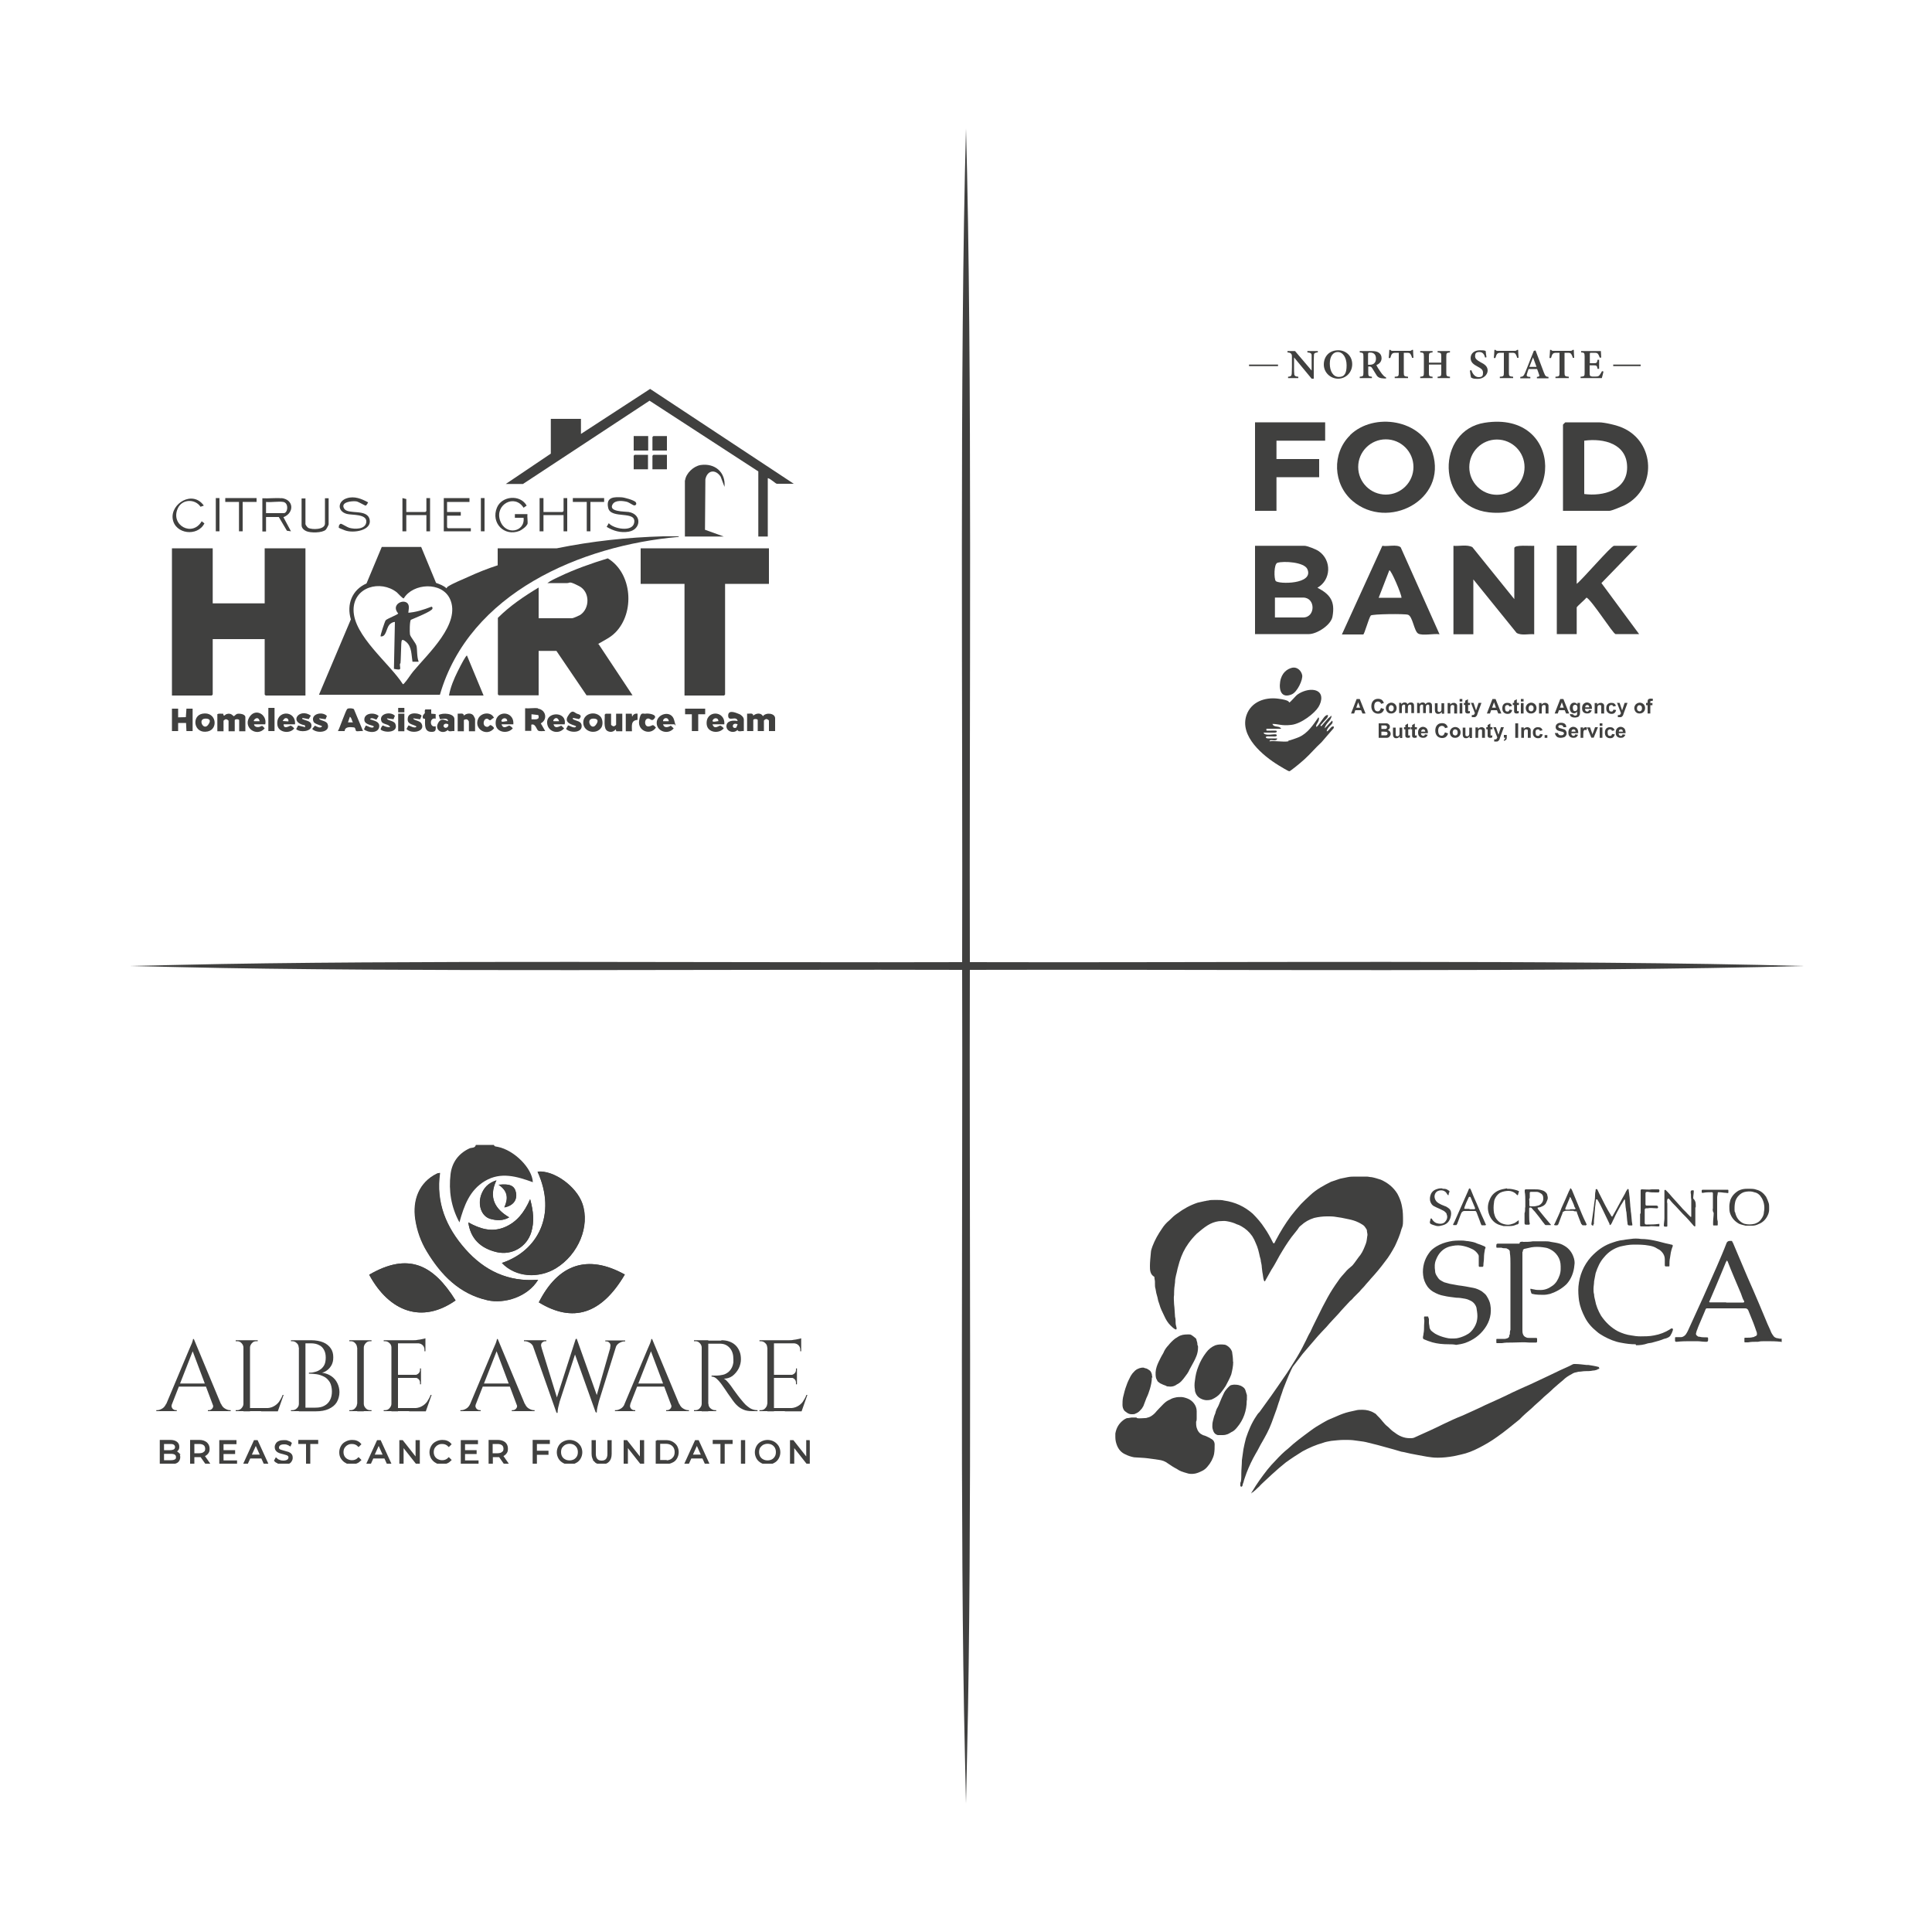 <?xml version="1.0" encoding="UTF-8"?>
<svg id="Layer_1" xmlns="http://www.w3.org/2000/svg" version="1.1" xmlns:xlink="http://www.w3.org/1999/xlink" viewBox="0 0 1000 1000">
  <!-- Generator: Adobe Illustrator 29.3.1, SVG Export Plug-In . SVG Version: 2.1.0 Build 151)  -->
  <defs>
    <style>
      .st0 {
        stroke: #40403f;
      }

      .st0, .st1 {
        fill: #40403f;
      }

      .st2 {
        fill: none;
      }

      .st3 {
        clip-path: url(#clippath);
      }
    </style>
    <clipPath id="clippath">
      <rect class="st2" x="81" y="592.5" width="338.1" height="165.1"/>
    </clipPath>
  </defs>
  <g>
    <polygon class="st1" points="110.1 283.8 110.1 312.3 137 312.3 137 283.8 158.1 283.8 158.1 360 137.5 360 137 359.5 137 330.8 110.1 330.8 110.1 359.5 109.6 360 89 360 89 283.8 110.1 283.8"/>
    <path class="st1" d="M257.6,283.8h30.6c18.1-3.7,36.7-5.7,55.1-6.2,2.2,0,4.6,0,6.8,0s1.2-.2,1.1.3c-50.5,4.4-108.3,29-123.5,81.7h-62.6l16.5-39c-2.3-7.8.6-15.3,8.1-18.6l7.9-18.9h20.4c0,.1,7.7,18.6,7.7,18.6,1.9.7,3.9,1.4,5.4,2.8.3-.5.4-.7.9-1,2.5-1.6,7.2-3.5,10.1-4.8,5-2.3,10.2-4.4,15.5-6.1v-8.8ZM209,309.7c-.5.3-2.9-2.5-3.6-3.1-8.4-6.6-22.4-2.9-22.4,9.1,0,13.4,18.7,27.7,25.5,38.4.5.1.5-.3.8-.5,1.5-1.6,3.1-4.3,4.6-6.1,7.4-9,24.9-24.7,19-37.5-4.2-9.1-19.1-8.2-23.9-.3Z"/>
    <path class="st1" d="M283.2,301.9c1.8-1.4,4.3-2.5,6.4-3.5,8-3.8,16.5-6.8,25-9.4,12.7,7.7,14.1,28.1,3.9,38.4-2.6,2.6-5.2,3.7-8.2,5.5s-.5,0-.4.6l17.5,26.4h-23.8l-15.6-23h-9.2v23h-20.6l-.5-.5v-39.6c6.2-6.2,13.6-11.2,21.1-15.7v15.9h17.3c.6,0,3.5-1.3,4.2-1.7,5.1-3.4,5.1-12-.5-14.9s-4.6-1.6-6.2-1.6h-10.2Z"/>
    <polygon class="st1" points="398 283.8 398 302.2 375.3 302.2 375.3 359.5 374.8 360 354.3 360 354.3 302.2 331.6 302.2 331.6 283.8 398 283.8"/>
    <path class="st1" d="M411,250.4h-8.9c-.6,0-3.6-2.9-4.7-2.9v30.2h-4.9v-33.7l-56.3-36.6-65.5,43.1h-8.9l23.3-15.7v-18h15.6v7.8l35.8-23.3,74.5,49.2Z"/>
    <path class="st1" d="M354.6,248.6c.5-3.7,4.4-7.3,8-7.9,7.4-1.1,13.1,3.7,12.4,11.3l-2-5.3c-2.7-4-6.9-3.4-7.9,1.4l-.2,26.1,9.7,3.5h-20.1v-29Z"/>
    <path class="st1" d="M250.2,360h-17.8c.7-4.2,2.6-8.7,4.5-12.5s4.2-8.2,4.8-8.2l8.6,20.7Z"/>
    <path class="st1" d="M145.6,257.8c6.6.7,6.8,7.7,1.1,9.9l3.9,7.3-2.1-.3-4.2-7.1h-6.6v7.5h-1.9v-17.2c3.2.2,6.8-.3,9.9,0ZM146.6,259.8c-2.5-.4-6.2.3-8.9,0v5.8h9.2c2.1,0,2.7-5.3-.3-5.8Z"/>
    <path class="st1" d="M112.4,369.9c.2-.8,2.3-.4,3.1-.5.4,2,.8.5,1.8.2,2.4-.8,3.4,1.1,3.7,1.1s1.1-1,1.7-1.2c1.3-.3,4.3.1,4.3,1.7v7.3h-3.2v-5.7c0-.7-2.3-.7-2.3,0v5.7h-3.2v-5.4c0-.2-.8-.8-1.2-.8-.4-.2-1.4.6-1.4.8v5.4h-3.2v-8.6Z"/>
    <path class="st1" d="M386.7,369.4c1.2.1,3.1-.6,3.2,1,1.5-1.3,4-1.6,5,.3,1.5-2.1,6.3-1.6,6.3,1.1v6.6h-3.2v-5.4c0-.2-.8-.8-1.2-.8-.4-.2-1.4.6-1.4.8v5.4h-3.2v-5.7c0-.7-2.3-.7-2.3,0v5.7h-3.2v-9.1Z"/>
    <path class="st1" d="M190.5,260.1c0,.1-.8,1.5-1.2,1.6s-3.6-2-4.9-2.2c-2.2-.3-8.3.3-6.3,3.7s11.8-.1,13.2,5.6-8.3,7.4-12.8,5.7-2.9-1.4-3.1-1.8.4-1.6,1-1.6,3.3,1.8,4.4,2.1c2.8.8,8.4.9,8.8-3,.4-4.3-7.5-3.5-10.1-4.2-5.1-1.4-4.7-6.6,0-8.1,3.9-1.3,7.7.3,11,2.1Z"/>
    <path class="st1" d="M272.9,271.3c-.3,1.2-2.9,3-4,3.5-8,3.1-14.9-4.2-11.7-12,2.5-6.2,12.1-7,15.4-1.1l-1.6,1.1c-4.6-7.3-14.9-1.7-12.2,6.5s13.1,6.1,12.2-1.3h-4.5v-1.9h6.5c-.2,1.6.3,3.9,0,5.4Z"/>
    <path class="st1" d="M314,272.7l1.1-1.9c2.4,2.9,12,4.7,13.1,0,1.6-6.9-12-1.8-13.4-7.9s3.8-5.6,6.8-5.5c1.4,0,6.8,1.5,7.5,2.6s-.3,1.7-.9,1.6-2.4-1.4-3.5-1.8c-2.2-.6-6.2-1.1-7.6,1.2-2.4,4,6.3,3.7,8.3,4,7,1.2,6.4,9.1,0,10.2-4.2.7-7.9-.4-11.4-2.5Z"/>
    <path class="st1" d="M278.5,366.8c4.1.6,5.1,5.7,1.4,7.6l2.3,4c-1-.1-2.7.3-3.6-.2s-1.4-3.9-3.6-3.1v3.2s-3.2,0-3.2,0v-11.7c2.1.2,4.6-.3,6.6,0ZM278.6,370.1l-3.5-.4v2.6c1.9,0,4.5.5,3.5-2.2Z"/>
    <polygon class="st1" points="92.2 366.8 92.2 371.3 96.2 371.2 96.5 366.8 99.7 366.8 99.7 378.4 96.5 378.4 96.3 374.2 92.2 374.2 92.2 378.4 89 378.4 89 366.8 92.2 366.8"/>
    <polygon class="st1" points="243 257.8 243 259.8 231.4 259.8 231.4 265 238.5 265 238.5 266.9 231.4 266.9 231.4 272.9 231.8 273.4 243.7 273.4 243.7 275 229.7 275 229.7 257.8 243 257.8"/>
    <polygon class="st1" points="281.3 257.8 281.3 265 291.2 265 291.7 264.5 291.7 257.8 293.6 257.8 293.6 275 291.7 275 291.7 266.6 281.3 266.6 281.3 275 279.3 275 279.3 257.8 281.3 257.8"/>
    <polygon class="st1" points="210.3 265 220.2 265 220.7 264.5 220.7 257.8 222.6 257.8 222.6 275 220.7 275 220.7 266.6 210.3 266.6 210.3 275 208.3 275 208.3 257.8 210.3 258.3 210.3 265"/>
    <path class="st1" d="M187.9,378.4c-.8-.2-3,.3-3.5,0s-.3-1.8-1.2-1.9c-1.9-.2-4.7-.5-4.8,1.9h-3.5c.9-1.4,4.1-11,4.9-11.5s3-.3,3.4.2l4.7,11.3ZM182.7,373.9c-.7-.9-.6-2.3-1.6-2.9l-1,2.9h2.6Z"/>
    <path class="st1" d="M158.1,257.8v13.5c0,.3.9,1.6,1.4,1.9,2,1.1,8.7,1,8.7-2.2v-13.1h1.9v13.5c0,.3-1.1,2.4-1.5,2.8-1.8,1.7-8,1.7-10.1.7s-2.4-2.3-2.4-3.1v-13.8h1.9Z"/>
    <path class="st1" d="M105.5,261.7l-1.7.6c-2.9-4.3-9.7-4-11.8.9-3.9,8.7,7.6,14.9,12.4,6.6l1.4,1.1c-3.5,7-15.2,5.6-16.4-2.3s10.3-15.1,16.1-6.9Z"/>
    <path class="st1" d="M316.3,369.4v5.7c0,.2.8.8,1.2.8.4.2,1.4-.6,1.4-.8v-5.7h3.2v9.1h-3.1s-.3-1-.3-1c-1.1,1.3-2.6,1.7-4.2.9-2.4-1.2-1.3-6.2-1.5-8.5l.5-.5h2.7Z"/>
    <path class="st1" d="M236.9,369.4c1.2.1,3.1-.6,3.2,1,1.3-1.3,4.1-1.6,5.1.2s.7,1.8.7,1.9v6h-3.2v-5c0-.2-.6-1-.9-1.1-.4-.2-1.7,0-1.7.4v5.7h-3.2v-9.1Z"/>
    <path class="st1" d="M104.8,369.4c7.2-1.3,8.4,8,2.7,9.2-7.2,1.5-8.6-8.1-2.7-9.2ZM105.8,372c-3.4.5-.4,6.3,1.9,3.2s-.4-3.4-1.9-3.2Z"/>
    <path class="st1" d="M310.7,370.8c1.3,1.3,1.5,4.2.6,5.7-2.5,3.9-9.1,2.6-9.4-2.2s5.7-6.6,8.8-3.5ZM306.5,372c-3.3.5-.4,6.3,1.9,3.2s-.4-3.4-1.9-3.2Z"/>
    <path class="st1" d="M385.1,378.4c-1.1-.2-3,.7-3.4-.6-1.8,2.1-5.9.8-5.7-2.1s3.8-2.9,5.8-2.5c-.6-3.1-4.9.7-4.9-2.8s4.6-1.2,5.7-.8,2.4,1.7,2.4,2.8v6ZM381.8,374.9c-3.2-1.4-3.2,2.8-.7,1.7l.7-1.7Z"/>
    <path class="st1" d="M235.2,378.4c-1.1-.2-3,.7-3.4-.6-2.5,2.5-6.8.3-5.2-3.2s3.9-1.7,5.3-1.3c0-2.3-3.8-.8-4.2-1.1l-.6-2.1c2-1.3,8.1-.9,8.1,2.1v6.3ZM232,374.9c-.8-.4-1.5-.5-2.2.1l-.3.9.6.7c1.1.5,2.3-.6,1.9-1.8Z"/>
    <polygon class="st1" points="132.8 257.8 132.8 259.8 125.6 259.8 125.6 275 123.7 275 123.7 259.8 116.6 259.8 116.6 257.8 132.8 257.8"/>
    <polygon class="st1" points="312.7 257.8 312.7 259.8 305.6 259.8 305.6 275 303.7 275 303.7 259.8 296.5 259.8 296.5 257.8 312.7 257.8"/>
    <path class="st1" d="M152.6,374.9h-5.8c0,3,3.2.6,3.7.7s1.8,1.3,1.8,1.4c-2.2,3-8.1,2.2-8.7-1.6-1.2-7.9,9.7-8.1,9.1-.5ZM149.3,373.3c.1-.8-.3-1.5-1.2-1.6-1,0-1.3.8-1.8,1.5l2.9.2Z"/>
    <path class="st1" d="M292.3,374.9h-5.8c.6,2.3,2.4,1.4,4,.7l1.5,1.4c-3.2,3.7-9.2,1.5-8.8-3.6s10.3-5.1,9.1,1.5ZM289.4,373.3c-1.2-3.6-3.8-.1-2.8,0h2.8Z"/>
    <path class="st1" d="M259.6,374.9c.9,3,3.3.6,4,.7s1.8,1.3,1.8,1.4c-2.5,3-8.3,2.2-8.8-1.9-.9-7.7,9.7-7.6,9.1-.2h-6.2ZM262.5,373.3c.2-1.9-2.3-2-2.9-.5s2.5.3,2.9.5Z"/>
    <path class="st1" d="M368.8,374.9c.9,3,3.3.6,4,.7s1.8,1.3,1.8,1.4c-2.5,3-8.3,2.2-8.8-1.9-.9-7.7,9.7-7.6,9.1-.2h-6.2ZM371.8,373.3c.2-1.9-2.3-2-2.9-.5s2.5.3,2.9.5Z"/>
    <path class="st1" d="M343.2,374.9c.5,2.1,2.6,1.6,4,.7l1.5,1.4c-2.8,3.5-8.8,1.7-8.8-2.9s7.5-6.8,9-1.5.5,2,0,2.3h-5.7ZM345.7,372.1c-.9-.9-2.6-.2-2.5,1.2h2.9c.2-.1-.2-1-.4-1.2Z"/>
    <path class="st1" d="M137.3,374.9h-5.8c0,1.2,1.5,1.6,2.5,1.4,1.7-.4,1.4-1.3,3,.7-3.9,4.6-11.1-.1-8.1-5.5s9.5-1.8,8.4,3.4ZM134.4,373.3c-.8-3.5-3.9-.1-2.8,0h2.8Z"/>
    <polygon class="st1" points="365 366.8 365 369.7 361.4 369.7 361.4 378.4 358.1 378.4 358.1 369.7 354.6 369.7 354.6 366.8 365 366.8"/>
    <rect class="st1" x="328" y="225.7" width="7.5" height="7.5"/>
    <polygon class="st1" points="345.2 225.7 345.2 233.2 337.7 233.2 337.7 226.2 338.2 225.7 345.2 225.7"/>
    <polygon class="st1" points="335.4 235.4 335.4 242.9 328 242.9 328 235.9 328.5 235.4 335.4 235.4"/>
    <polygon class="st1" points="345.2 235.4 345.2 242.9 337.7 242.9 337.7 235.9 338.2 235.4 345.2 235.4"/>
    <path class="st1" d="M156.5,371.6c-.2.8.2.6.6.8,1.7.8,4.3.8,4.1,3.5s-5.8,3.4-7.9,1.5l1-1.9,3.7.9-.2-1c-8.6-1.5-2.9-9.2,3.1-5l-1.1,1.8-3.4-.6Z"/>
    <path class="st1" d="M191.5,372.3c1.8.7,5,1,4.8,3.7-.3,3.7-5.7,3.4-7.9,1.5l.9-1.9c.4-.3,3.4,2,4.2.5,0-.8-4.6-.7-4.9-3.3-.4-3.8,5.2-4.3,7.4-2.2l-1.1,1.8c-.6.2-2.7-1.6-3.4,0Z"/>
    <path class="st1" d="M296.5,371.6c-.1.7.3.8.8,1,1.2.6,3.3.7,3.7,2.5.9,4.3-5.8,4.5-8,2.2l1-1.8c.4-.3,3.4,2,4.2.5,0-.7-6.8-1.1-4.3-5.3s3.4-1.6,5-1.2,2.4,1.2.8,2.7l-3-.6Z"/>
    <path class="st1" d="M217.4,372.3l-3.5-.5c0,1.1,3.3,1.1,4.2,2.6,2.5,4.4-5.4,5.7-7.7,2.9l1-1.8c.3-.2,3.4,2,4.2.5-2.2-1.3-5.1-1-4.5-4.5s6.8-2.2,7.1-1l-.7,1.7Z"/>
    <path class="st1" d="M168.7,372.3l-3.5-.5c0,1.2,3.5,1.1,4.3,2.8,1.9,4.5-5.5,5.3-7.9,2.7l1.4-1.7c1.1.5,2.7,1.6,3.7.4,0-.5-3.8-1.1-4.4-2.4-1.8-4.1,4.6-5.6,6.9-3l-.7,1.7Z"/>
    <path class="st1" d="M203.8,372.3l-3.5-.5c0,1.2,3.5,1.1,4.3,2.8,1.9,4.4-4.9,5-7.5,3.1-.3-.4.6-2.1,1.1-2.2,1.2.6,2.4,1,3.7.9-.4-1.7-3.6-1.3-4.4-2.9-1.8-4.1,4.7-5.5,6.9-3l-.7,1.7Z"/>
    <path class="st1" d="M223.2,367.1v2.3s2.3.2,2.3.2v2.4c-3.3-1-3.3,4.9,0,3.9.2,2.2-.1,3-2.4,2.9-3.6-.1-3.1-4-3.1-6.7l-1-.2c-.8-1.6.9-2.6.9-2.8.1-.5-.3-1.5.3-1.9h2.9Z"/>
    <path class="st1" d="M255.7,371.6c-.8,0-1.5,1.2-2.1,1.2s-.9-1.1-2.1-.7-1.8,3.1-.2,3.9,2-.8,2.6-.7,1.9,1.2,1.8,1.7c-3.7,4.6-10.8.2-8.1-5.2,1.6-3.1,6.7-3.5,8.1-.2Z"/>
    <path class="st1" d="M334.1,369.4c1.5-.3,6.2.4,4.7,2.4s-2.1,0-3.4.1c-2.1.2-2,4.3.3,4.1s1.8-1.7,3.8.6c-2.9,4.3-9.5,1.7-8.7-3.5s2-3.4,3.5-3.7Z"/>
    <path class="st1" d="M323.8,369.4h3.2s.2,1.6.2,1.6c.5-1.2,1.4-1.8,2.8-1.6v3.2c-3.6.3-2.9,3.1-2.9,5.9h-3.2v-9.1Z"/>
    <rect class="st1" x="138.9" y="366.4" width="3.2" height="12"/>
    <rect class="st1" x="111.7" y="257.8" width="1.9" height="17.2"/>
    <rect class="st1" x="248.9" y="257.8" width="1.9" height="17.2"/>
    <rect class="st1" x="206.1" y="369.4" width="3.2" height="9.1"/>
    <rect class="st1" x="206.1" y="366.4" width="3.2" height="2.3"/>
    <path class="st1" d="M210.6,317.2c4.5-.2,8.6-1.6,12.8-3.2.4.3.6.5.4,1.1-.4,1.4-9.4,4.9-11.1,5.7-.7.6-.7,6.5-.5,7.6.4,1.6,3,4.3,3.4,6s.1,5.6,1.1,8.1h-3.2c-.6-3.5-.3-7.7-3.2-10.2s-2.4,0-2.6,1c-.1,2.8-.2,5.6-.3,8.4s-.3,1.3-.4,2c-.1,2.5,1.4,3.4-3.1,2.5l.5-24.3c-1,0-2.2.7-2.9,1.5-1.6,1.9-1.6,6.4-4.5,6-.3-.3,2.2-7.8,2.6-8.3.7-.9,6.5-3,6.5-3.6-4.8-5.5,6.1-9.1,5.5-2.6s-.8,1.4-1,2.4Z"/>
  </g>
  <path class="st1" d="M500,66.5c3.4,122.4,1.6,309.4,2,433.5-.4,112.5,1.2,295.5-1.4,406.4,0,0-.6,27.1-.6,27.1l-.6-27.1c-2.6-110.2-1-294.4-1.4-406.4.4-124.6-1.4-310.5,2-433.5h0Z"/>
  <path class="st1" d="M933.5,500c-122.4,3.4-309.4,1.6-433.5,2-112.5-.4-295.5,1.2-406.4-1.4,0,0-27.1-.6-27.1-.6l27.1-.6c110.2-2.6,294.4-1,406.4-1.4,124.6.4,310.5-1.4,433.5,2h0Z"/>
  <g>
    <g>
      <g>
        <g>
          <g>
            <g>
              <path class="st1" d="M649.6,328.3v-45.8h25.6c1.4,0,6,1.8,7.4,2.8,6.8,4.7,6.4,14.9-.7,18.9,6.7,3.5,9.2,7.1,7.8,14.9-.7,4.4-8.1,9.1-12.2,9.1h-28ZM661.2,291.3c-1.9.6-1.8,8.3-.9,9.4,1.2,1.7,19.9,1.9,16.4-6.1-1.6-3.7-12.3-4.3-15.5-3.3ZM659.9,319.6h14.6c6.5,0,6.5-10.3,0-10.3h-14.6v10.3Z"/>
              <path class="st1" d="M752.2,282.5c3.1.3,7.1-.8,9.9.7l21.7,26.9v-26.4c0-1.9,8.5-1,10.3-1.2v45.8c-3-.3-6.5.8-9.1-.7l-22.4-27.7v28.4h-10.3v-45.8Z"/>
              <path class="st1" d="M816.1,282.5v19.7c2.7-2,17.9-19.7,19.3-19.7h12.2l-18.7,19.3,19.5,26.4h-12.2c-1.2,0-12.1-17.3-15-18.9-.7.9-5.1,4.7-5.1,5.1v13.8h-10.3v-45.8h10.3Z"/>
              <path class="st1" d="M694.6,328.3l20.9-45.8c2.7.5,7.6-.9,9.5.8l20.1,45c-2.7-.5-9,.9-11.1-.4s-2.8-8.9-5.2-9.7c-1.6-.6-18.7-.4-19.3.4-1.1,1.5-3.3,9.8-3.9,9.8h-11ZM725.4,309.4c.2-1.5-5.5-14.8-6.3-14.2l-5.5,14.2h11.8Z"/>
            </g>
            <g>
              <path class="st1" d="M809,264.4v-44.6c0,0,1.1-1.2,1.2-1.2h17.4c2.9,0,9.4,1.5,12.2,2.8,17,7.4,17.9,31.3,1.3,40-1.4.7-7,3-8,3h-24.1ZM820,255.7c9.7,1.3,22.2-1.9,22.2-13.8,0-12.2-12.1-15.2-22.2-13.8v27.6Z"/>
              <path class="st1" d="M698.8,225.2c12.3-12,37.2-8.1,42.7,9.2,7.7,24.4-23.1,40.4-41.4,24.9-10.2-8.7-10.8-24.7-1.3-34ZM731.6,241.7c0-7.9-6.4-14.3-14.3-14.3s-14.3,6.4-14.3,14.3,6.4,14.3,14.3,14.3,14.3-6.4,14.3-14.3Z"/>
              <path class="st1" d="M768.5,218.8c41.7-6.5,41,50.7,2.2,46.4-27.5-3.1-27.4-42.5-2.2-46.4ZM789.1,241.8c0-7.9-6.4-14.3-14.3-14.3s-14.3,6.4-14.3,14.3,6.4,14.3,14.3,14.3,14.3-6.4,14.3-14.3Z"/>
              <polygon class="st1" points="685.9 218.6 685.9 228.1 660.7 228.1 660.7 237.6 682.8 237.6 682.8 247 660.7 247 660.7 264.4 649.6 264.4 649.6 218.6 685.9 218.6"/>
            </g>
          </g>
          <g>
            <rect class="st1" x="646.5" y="188.7" width="15" height=".8"/>
            <rect class="st1" x="835" y="188.7" width="14.2" height=".8"/>
          </g>
        </g>
        <g>
          <path class="st1" d="M681.9,182.4c-1.3.2-1.8.4-1.8,1.4,0,.8-.1,1.6-.1,3.5v8.7h-1.1l-9.1-11v5.1c0,1.9,0,2.8.1,3.4,0,1,.6,1.4,2.1,1.5v.7h-5.3v-.7c1.3-.1,1.8-.4,1.9-1.5,0-.8.1-1.6.1-3.5v-5.3c0-.7,0-1.1-.4-1.6-.4-.5-.9-.6-1.9-.7v-.7h3.9l8.6,10.1v-4.4c0-1.9,0-2.7,0-3.5,0-.9-.5-1.4-2.2-1.5v-.7h5.4v.7Z"/>
          <path class="st1" d="M692.7,181.3c3.9,0,7.2,2.9,7.2,7.2s-3.3,7.5-7.3,7.5-7.4-3.2-7.4-7.3,2.7-7.4,7.5-7.4ZM692.4,182.2c-2.3,0-4.1,2.1-4.1,6s1.7,6.9,4.7,6.9,4-2,4-6-1.9-6.9-4.6-6.9Z"/>
          <path class="st1" d="M717.1,195.9c-.2,0-.4,0-.7,0-2.3-.1-3.2-.6-3.9-1.7-.8-1.2-1.5-2.5-2.3-3.7-.4-.6-.7-.8-1.5-.8h-.5s0,3.2,0,3.2c0,1.8.2,1.9,1.9,2.1v.7h-6.3v-.7c1.7-.2,1.9-.3,1.9-2.1v-8.4c0-1.8-.2-1.9-1.9-2.1v-.7h6c1.8,0,2.9.2,3.8.8.9.6,1.5,1.5,1.5,2.9,0,1.9-1.3,3-2.7,3.6.3.7,1.2,2.1,1.9,3.1.8,1.2,1.2,1.7,1.7,2.2.5.6.9.8,1.4,1v.7ZM708.9,188.8c1,0,1.7-.2,2.2-.6.8-.6,1.1-1.5,1.1-2.6,0-2.3-1.4-3.1-2.8-3.1s-.9,0-1.1.2c-.2.1-.2.4-.2.9v5.2h.7Z"/>
          <path class="st1" d="M730.9,185.3c-.2-.9-.6-1.7-.8-2-.4-.5-.6-.7-1.8-.7h-1.7v10.3c0,1.8.2,1.9,2.2,2.1v.7h-6.9v-.7c1.9-.1,2.1-.3,2.1-2.1v-10.3h-1.6c-1.2,0-1.6.2-2,.7-.3.4-.5,1.1-.8,2h-.8c.1-1.5.3-3.1.3-4.2h.6c.3.5.6.5,1.2.5h8.7c.6,0,.9-.1,1.2-.5h.6c0,.9.1,2.7.2,4.1h-.8Z"/>
          <path class="st1" d="M750.5,182.4c-1.7.2-1.9.3-1.9,2.1v8.4c0,1.8.2,1.9,1.9,2.1v.7h-6.4v-.7c1.7-.2,1.9-.3,1.9-2.1v-4.2h-6.4v4.2c0,1.8.2,1.9,1.9,2.1v.7h-6.4v-.7c1.7-.2,1.9-.3,1.9-2.1v-8.4c0-1.8-.2-2-1.9-2.1v-.7h6.4v.7c-1.7.2-1.9.3-1.9,2.1v3.2h6.4v-3.2c0-1.8-.2-1.9-1.9-2.1v-.7h6.4v.7Z"/>
          <path class="st1" d="M768.7,185.1c-.4-1.4-1-2.9-3-2.9s-2.2,1-2.2,2.2.9,2,2.7,3c2.4,1.2,3.8,2.3,3.8,4.4s-2.1,4.3-5.1,4.3-2.6-.4-3.5-.7c-.1-.5-.5-2.5-.6-3.6l.8-.2c.4,1.4,1.6,3.6,3.7,3.6s2.3-.9,2.3-2.3-.8-2.1-2.7-3.1c-2.3-1.2-3.7-2.3-3.7-4.5s1.7-4,4.8-4,2.5.3,3,.4c0,.8.2,1.8.4,3.2l-.8.2Z"/>
          <path class="st1" d="M785.3,185.3c-.2-.9-.6-1.7-.8-2-.4-.5-.6-.7-1.8-.7h-1.7v10.3c0,1.8.2,1.9,2.2,2.1v.7h-6.9v-.7c1.9-.1,2.1-.3,2.1-2.1v-10.3h-1.6c-1.2,0-1.6.2-2,.7-.3.4-.5,1.1-.8,2h-.8c.1-1.5.3-3.1.3-4.2h.6c.3.5.6.5,1.2.5h8.7c.6,0,.9-.1,1.2-.5h.6c0,.9.1,2.7.2,4.1h-.8Z"/>
          <path class="st1" d="M795.5,195.8v-.7c1.4-.2,1.4-.4,1.1-1.3-.2-.7-.6-1.7-1-2.8h-4.4c-.3.8-.6,1.6-.8,2.4-.5,1.4,0,1.6,1.7,1.7v.7h-5.2v-.7c1.4-.2,1.7-.4,2.5-2.2l4.5-11.3.9-.2c1.4,3.8,2.9,7.7,4.3,11.4.8,2,1,2.1,2.4,2.3v.7h-6ZM793.5,185c-.7,1.7-1.3,3.3-1.9,4.9h3.7l-1.8-4.9Z"/>
          <path class="st1" d="M814.1,185.3c-.2-.9-.6-1.7-.8-2-.4-.5-.6-.7-1.8-.7h-1.7v10.3c0,1.8.2,1.9,2.2,2.1v.7h-6.9v-.7c1.9-.1,2.1-.3,2.1-2.1v-10.3h-1.6c-1.2,0-1.6.2-2,.7-.3.4-.5,1.1-.8,2h-.8c.1-1.5.3-3.1.3-4.2h.6c.3.5.6.5,1.2.5h8.7c.6,0,.9-.1,1.2-.5h.6c0,.9.1,2.7.2,4.1h-.8Z"/>
          <path class="st1" d="M830,192.1c-.1.6-.7,3-.9,3.6h-11v-.7c2-.2,2.1-.3,2.1-2.1v-8.4c0-1.9-.3-2-1.8-2.1v-.7h6.9c2.2,0,3,0,3.3,0,0,.4.1,2.2.2,3.4h-.8c-.2-.6-.5-1.4-.8-1.8-.4-.5-.7-.7-1.9-.7h-1.6c-.8,0-.8,0-.8.8v4.6h2.2c1.4,0,1.5-.3,1.8-1.8h.8v4.7h-.8c-.3-1.6-.5-1.8-1.9-1.8h-2.2v3.9c0,1.5.2,1.8,1.4,1.9h1.7c1.3,0,1.5-.2,2-.7.5-.6.9-1.4,1.3-2.1l.7.2Z"/>
        </g>
      </g>
      <path class="st1" d="M666.8,383.4c1-.2,4.5-1.4,5.6-1.9,4.5-2,7.3-6.3,10-10.2.6.3.2,1.5,0,2-.3.9-1.6,2.1-1,3,1.5-1.1,3.7-5.4,5-6s1,.2.8.8-2.2,2.5-2.8,3.3-1.4,1-.5,1.5l3.5-4,1.8-1.5c0,2.6-3.3,4-3.5,6.6l3.8-4c.9,1.3-.8,2.2-1.5,3.1s-1.3,1.6-1.3,2.5c1.1-.3,1.9-2.1,2.8-2.5s1,.1.8.8l-6.3,7.3c-3.1,2.8-5.8,6.1-8.8,8.8s-7.3,6.1-7.8,6.2-4.6-2.5-5.5-3c-8.2-5-20.5-15.2-16.7-26.1,2.4-6.8,9.4-9.3,16.1-8.5s5.7,2,6,2c.7-.1,3.3-3.5,4.4-4.2,2.3-1.6,5.9-2.8,8.7-2.2,4.6,1,4,5.6,2,8.8s-8.8,8.6-14,9.2-6.5-.5-9.8-.5c.8,2.1,3.7.7,4.5,2.5h-7.6c0,1.1-.2,1,.8,1s4.1-.1,4.3,0c.7.6,0,1-.8,1-1.9,0-3.9,0-5.8,0,.7,2.1,5.9.4,6.6,1s0,1-.8,1-4.1-.1-4.3,0c-.7.6,0,1,.8,1,1.6,0,3.2,0,4.8,0-.2,1-1,1-1.7,1s-2.3-.5-2.3.5c3-.4,7,.5,9.8,0Z"/>
      <path class="st1" d="M668.9,345.6c2.5-.5,4.6,1.5,5.1,3.8s-2.5,8.8-5.4,10c-5.2,2.2-6.7-1.9-6-6.5s3.6-6.7,6.3-7.3Z"/>
    </g>
    <g>
      <path class="st1" d="M706.8,369.3h-1.6l-.7-1.7h-3l-.6,1.7h-1.6l2.9-7.5h1.6l3,7.5ZM704,366.3l-1-2.8-1,2.8h2Z"/>
      <path class="st1" d="M714.9,366.5l1.5.5c-.2.8-.6,1.4-1.1,1.8-.5.4-1.2.6-2,.6s-1.8-.3-2.5-1c-.6-.7-1-1.6-1-2.8s.3-2.2,1-2.9c.6-.7,1.5-1,2.5-1s1.7.3,2.2.8c.3.3.6.8.8,1.4l-1.5.4c0-.4-.3-.7-.6-.9-.3-.2-.6-.3-1-.3s-1,.2-1.4.6c-.3.4-.5,1-.5,1.9s.2,1.6.5,2c.3.4.8.6,1.3.6s.7-.1,1-.4.5-.7.6-1.2Z"/>
      <path class="st1" d="M717.3,366.5c0-.5.1-.9.4-1.4.2-.4.6-.8,1-1,.4-.2.9-.4,1.4-.4.8,0,1.5.3,2,.8s.8,1.2.8,2-.3,1.5-.8,2c-.5.5-1.2.8-2,.8s-1-.1-1.4-.3-.8-.6-1-1c-.2-.4-.4-1-.4-1.6ZM718.8,366.6c0,.5.1,1,.4,1.2s.6.4.9.4.7-.1.9-.4c.3-.3.4-.7.4-1.2s-.1-.9-.4-1.2c-.3-.3-.6-.4-.9-.4s-.7.1-.9.4-.4.7-.4,1.2Z"/>
      <path class="st1" d="M724,363.8h1.3v.7c.5-.6,1-.9,1.7-.9s.6,0,.9.2c.3.1.5.4.6.7.2-.3.5-.5.8-.7.3-.1.6-.2.9-.2s.7,0,1,.2c.3.2.5.4.6.7,0,.2.1.6.1,1.1v3.5h-1.4v-3.1c0-.5,0-.9-.1-1-.1-.2-.3-.3-.6-.3s-.4,0-.6.2c-.2.1-.3.3-.4.5,0,.2-.1.6-.1,1.1v2.6h-1.4v-3c0-.5,0-.9,0-1,0-.2-.1-.3-.2-.3-.1,0-.3-.1-.4-.1s-.4,0-.6.2c-.2.1-.3.3-.4.5s-.1.6-.1,1.1v2.6h-1.4v-5.4Z"/>
      <path class="st1" d="M733.3,363.8h1.3v.7c.5-.6,1-.9,1.7-.9s.6,0,.9.2c.3.1.5.4.6.7.2-.3.5-.5.8-.7.3-.1.6-.2.9-.2s.7,0,1,.2c.3.2.5.4.6.7,0,.2.1.6.1,1.1v3.5h-1.4v-3.1c0-.5,0-.9-.1-1-.1-.2-.3-.3-.6-.3s-.4,0-.6.2c-.2.1-.3.3-.4.5,0,.2-.1.6-.1,1.1v2.6h-1.4v-3c0-.5,0-.9,0-1,0-.2-.1-.3-.2-.3-.1,0-.3-.1-.4-.1s-.4,0-.6.2c-.2.1-.3.3-.4.5s-.1.6-.1,1.1v2.6h-1.4v-5.4Z"/>
      <path class="st1" d="M746.3,369.3v-.8c-.2.3-.5.5-.8.7s-.7.3-1,.3-.7,0-1-.2-.5-.4-.6-.7c-.1-.3-.2-.7-.2-1.2v-3.4h1.4v2.5c0,.8,0,1.2,0,1.4,0,.2.1.3.3.4.1.1.3.2.5.2s.5,0,.7-.2.3-.3.4-.5.1-.7.1-1.5v-2.3h1.4v5.4h-1.3Z"/>
      <path class="st1" d="M754.1,369.3h-1.4v-2.8c0-.6,0-1,0-1.1s-.2-.3-.3-.4c-.1,0-.3-.1-.5-.1s-.5,0-.7.2c-.2.1-.3.3-.4.5,0,.2-.1.6-.1,1.2v2.5h-1.4v-5.4h1.3v.8c.5-.6,1.1-.9,1.8-.9s.6,0,.9.2c.3.1.5.3.6.4.1.2.2.4.3.6,0,.2,0,.5,0,1v3.4Z"/>
      <path class="st1" d="M755.5,363.1v-1.3h1.4v1.3h-1.4ZM755.5,369.3v-5.4h1.4v5.4h-1.4Z"/>
      <path class="st1" d="M760.9,363.8v1.1h-1v2.2c0,.4,0,.7,0,.8,0,0,0,.1.1.2,0,0,.1,0,.2,0s.3,0,.6-.1v1.1c-.2.1-.6.2-1,.2s-.5,0-.7-.1c-.2,0-.4-.2-.5-.3,0-.1-.2-.3-.2-.6,0-.2,0-.5,0-1v-2.4h-.7v-1.1h.7v-1.1l1.4-.8v1.9h1Z"/>
      <path class="st1" d="M761.2,363.8h1.5l1.3,3.9,1.3-3.9h1.5l-1.9,5.2-.3.9c-.1.3-.2.6-.4.7s-.2.3-.4.4-.3.2-.5.2c-.2,0-.5,0-.7,0s-.5,0-.8,0v-1.1c0,0,.3,0,.5,0,.3,0,.6,0,.7-.3.2-.2.3-.4.4-.7l-2.1-5.5Z"/>
      <path class="st1" d="M777.1,369.3h-1.6l-.7-1.7h-3l-.6,1.7h-1.6l2.9-7.5h1.6l3,7.5ZM774.3,366.3l-1-2.8-1,2.8h2Z"/>
      <path class="st1" d="M782.6,365.4l-1.4.3c0-.3-.2-.5-.3-.6-.2-.1-.4-.2-.7-.2s-.6.1-.9.4-.3.7-.3,1.2.1,1.1.3,1.4c.2.3.5.4.9.4s.5,0,.7-.2c.2-.2.3-.4.4-.8l1.4.2c-.1.6-.4,1.1-.8,1.5s-1,.5-1.7.5-1.4-.3-1.9-.8-.7-1.2-.7-2.1.2-1.6.7-2.1c.5-.5,1.1-.7,1.9-.7s1.2.1,1.6.4c.4.3.7.7.8,1.3Z"/>
      <path class="st1" d="M786.2,363.8v1.1h-1v2.2c0,.4,0,.7,0,.8,0,0,0,.1.1.2,0,0,.1,0,.2,0s.3,0,.6-.1v1.1c-.2.1-.6.2-1,.2s-.5,0-.7-.1c-.2,0-.4-.2-.5-.3,0-.1-.2-.3-.2-.6,0-.2,0-.5,0-1v-2.4h-.7v-1.1h.7v-1.1l1.4-.8v1.9h1Z"/>
      <path class="st1" d="M787.2,363.1v-1.3h1.4v1.3h-1.4ZM787.2,369.3v-5.4h1.4v5.4h-1.4Z"/>
      <path class="st1" d="M789.7,366.5c0-.5.1-.9.4-1.4.2-.4.6-.8,1-1,.4-.2.9-.4,1.4-.4.8,0,1.5.3,2,.8s.8,1.2.8,2-.3,1.5-.8,2c-.5.5-1.2.8-2,.8s-1-.1-1.4-.3-.8-.6-1-1c-.2-.4-.4-1-.4-1.6ZM791.2,366.6c0,.5.1,1,.4,1.2s.6.4.9.4.7-.1.9-.4c.3-.3.4-.7.4-1.2s-.1-.9-.4-1.2c-.3-.3-.6-.4-.9-.4s-.7.1-.9.4-.4.7-.4,1.2Z"/>
      <path class="st1" d="M801.4,369.3h-1.4v-2.8c0-.6,0-1,0-1.1s-.2-.3-.3-.4c-.1,0-.3-.1-.5-.1s-.5,0-.7.2c-.2.1-.3.3-.4.5,0,.2-.1.6-.1,1.2v2.5h-1.4v-5.4h1.3v.8c.5-.6,1.1-.9,1.8-.9s.6,0,.9.2c.3.1.5.3.6.4.1.2.2.4.3.6,0,.2,0,.5,0,1v3.4Z"/>
      <path class="st1" d="M812.2,369.3h-1.6l-.7-1.7h-3l-.6,1.7h-1.6l2.9-7.5h1.6l3,7.5ZM809.4,366.3l-1-2.8-1,2.8h2Z"/>
      <path class="st1" d="M812.8,369.6l1.6.2c0,.2,0,.3.2.4.1.1.4.2.6.2s.7,0,.8-.2c.1,0,.2-.2.3-.4,0-.1,0-.3,0-.7v-.8c-.4.6-1,.9-1.6.9s-1.3-.3-1.7-.9c-.3-.5-.5-1.1-.5-1.8s.2-1.6.7-2.1c.4-.5,1-.7,1.6-.7s1.2.3,1.7.9v-.8h1.3v4.9c0,.6,0,1.1-.2,1.4s-.3.6-.4.7c-.2.2-.4.3-.8.4-.3.1-.7.2-1.2.2-.9,0-1.6-.2-2-.5s-.6-.7-.6-1.2,0-.1,0-.2ZM814.1,366.4c0,.6.1,1,.3,1.3.2.3.5.4.8.4s.6-.1.9-.4c.2-.3.4-.7.4-1.2s-.1-1-.3-1.3c-.2-.3-.5-.4-.9-.4s-.6.1-.9.4-.3.7-.3,1.2Z"/>
      <path class="st1" d="M822.5,367.5l1.4.2c-.2.5-.5.9-.9,1.2-.4.3-.9.4-1.5.4-.9,0-1.6-.3-2.1-.9-.4-.5-.5-1.1-.5-1.9s.2-1.6.7-2.1c.5-.5,1.1-.8,1.8-.8s1.4.3,1.9.8.7,1.4.7,2.5h-3.6c0,.4.1.8.3,1,.2.2.5.4.8.4s.4,0,.6-.2c.2-.1.3-.3.3-.6ZM822.6,366.1c0-.4-.1-.7-.3-.9-.2-.2-.5-.3-.7-.3s-.6.1-.8.3c-.2.2-.3.5-.3.9h2.1Z"/>
      <path class="st1" d="M830.2,369.3h-1.4v-2.8c0-.6,0-1,0-1.1s-.2-.3-.3-.4c-.1,0-.3-.1-.5-.1s-.5,0-.7.2c-.2.1-.3.3-.4.5,0,.2-.1.6-.1,1.2v2.5h-1.4v-5.4h1.3v.8c.5-.6,1.1-.9,1.8-.9s.6,0,.9.2c.3.1.5.3.6.4.1.2.2.4.3.6,0,.2,0,.5,0,1v3.4Z"/>
      <path class="st1" d="M836.4,365.4l-1.4.3c0-.3-.2-.5-.3-.6-.2-.1-.4-.2-.7-.2s-.6.1-.9.4-.3.7-.3,1.2.1,1.1.3,1.4c.2.3.5.4.9.4s.5,0,.7-.2c.2-.2.3-.4.4-.8l1.4.2c-.1.6-.4,1.1-.8,1.5s-1,.5-1.7.5-1.4-.3-1.9-.8-.7-1.2-.7-2.1.2-1.6.7-2.1c.5-.5,1.1-.7,1.9-.7s1.2.1,1.6.4c.4.3.7.7.8,1.3Z"/>
      <path class="st1" d="M836.8,363.8h1.5l1.3,3.9,1.3-3.9h1.5l-1.9,5.2-.3.9c-.1.3-.2.6-.4.7s-.2.3-.4.4-.3.2-.5.2c-.2,0-.5,0-.7,0s-.5,0-.8,0v-1.1c0,0,.3,0,.5,0,.3,0,.6,0,.7-.3.2-.2.3-.4.4-.7l-2.1-5.5Z"/>
      <path class="st1" d="M845.9,366.5c0-.5.1-.9.4-1.4.2-.4.6-.8,1-1,.4-.2.9-.4,1.4-.4.8,0,1.5.3,2,.8s.8,1.2.8,2-.3,1.5-.8,2c-.5.5-1.2.8-2,.8s-1-.1-1.4-.3-.8-.6-1-1c-.2-.4-.4-1-.4-1.6ZM847.3,366.6c0,.5.1,1,.4,1.2s.6.4.9.4.7-.1.9-.4c.3-.3.4-.7.4-1.2s-.1-.9-.4-1.2c-.3-.3-.6-.4-.9-.4s-.7.1-.9.4-.4.7-.4,1.2Z"/>
      <path class="st1" d="M852,363.8h.8v-.4c0-.5,0-.8.1-1,0-.2.3-.4.5-.6.3-.1.6-.2,1-.2s.8,0,1.2.2l-.2,1c-.2,0-.4,0-.7,0s-.4,0-.4.1c0,0-.1.3-.1.6v.4h1.1v1.1h-1.1v4.3h-1.4v-4.3h-.8v-1.1Z"/>
      <path class="st1" d="M713.5,374.4h3c.6,0,1,0,1.3,0,.3,0,.6.2.8.3.2.2.4.4.6.6.2.3.2.6.2.9s0,.7-.3,1c-.2.3-.4.5-.8.7.5.1.8.4,1.1.7.2.3.4.7.4,1.1s0,.7-.2,1c-.2.3-.4.6-.6.8s-.6.3-1,.4c-.3,0-.9,0-1.8,0h-2.6v-7.5ZM715,375.6v1.7h1c.6,0,1,0,1.1,0,.3,0,.5-.1.6-.3.1-.1.2-.3.2-.6s0-.4-.2-.6c-.1-.1-.3-.2-.6-.3-.2,0-.6,0-1.3,0h-.9ZM715,378.6v2h1.4c.5,0,.9,0,1,0,.2,0,.4-.1.6-.3.1-.2.2-.4.2-.6s0-.4-.2-.6c-.1-.2-.3-.3-.5-.3s-.7-.1-1.3-.1h-1.2Z"/>
      <path class="st1" d="M724.6,381.9v-.8c-.2.3-.5.5-.8.7s-.7.3-1,.3-.7,0-1-.2-.5-.4-.6-.7c-.1-.3-.2-.7-.2-1.2v-3.4h1.4v2.5c0,.8,0,1.2,0,1.4,0,.2.1.3.3.4.1.1.3.2.5.2s.5,0,.7-.2.3-.3.4-.5.1-.7.1-1.5v-2.3h1.4v5.4h-1.3Z"/>
      <path class="st1" d="M729.9,376.4v1.1h-1v2.2c0,.4,0,.7,0,.8,0,0,0,.1.1.2,0,0,.1,0,.2,0s.3,0,.6-.1v1.1c-.2.1-.6.2-1,.2s-.5,0-.7-.1c-.2,0-.4-.2-.5-.3,0-.1-.2-.3-.2-.6,0-.2,0-.5,0-1v-2.4h-.7v-1.1h.7v-1.1l1.4-.8v1.9h1Z"/>
      <path class="st1" d="M733.4,376.4v1.1h-1v2.2c0,.4,0,.7,0,.8,0,0,0,.1.1.2,0,0,.1,0,.2,0s.3,0,.6-.1v1.1c-.2.1-.6.2-1,.2s-.5,0-.7-.1c-.2,0-.4-.2-.5-.3,0-.1-.2-.3-.2-.6,0-.2,0-.5,0-1v-2.4h-.7v-1.1h.7v-1.1l1.4-.8v1.9h1Z"/>
      <path class="st1" d="M737.6,380.1l1.4.2c-.2.5-.5.9-.9,1.2-.4.3-.9.4-1.5.4-.9,0-1.6-.3-2.1-.9-.4-.5-.5-1.1-.5-1.9s.2-1.6.7-2.1c.5-.5,1.1-.8,1.8-.8s1.4.3,1.9.8.7,1.4.7,2.5h-3.6c0,.4.1.8.3,1,.2.2.5.4.8.4s.4,0,.6-.2c.2-.1.3-.3.3-.6ZM737.7,378.7c0-.4-.1-.7-.3-.9-.2-.2-.5-.3-.7-.3s-.6.1-.8.3c-.2.2-.3.5-.3.9h2.1Z"/>
      <path class="st1" d="M748,379.1l1.5.5c-.2.8-.6,1.4-1.1,1.8-.5.4-1.2.6-2,.6s-1.8-.3-2.5-1c-.6-.7-1-1.6-1-2.8s.3-2.2,1-2.9c.6-.7,1.5-1,2.5-1s1.7.3,2.2.8c.3.3.6.8.8,1.4l-1.5.4c0-.4-.3-.7-.6-.9-.3-.2-.6-.3-1-.3s-1,.2-1.4.6c-.3.4-.5,1-.5,1.9s.2,1.6.5,2c.3.4.8.6,1.3.6s.7-.1,1-.4.5-.7.6-1.2Z"/>
      <path class="st1" d="M750.4,379.1c0-.5.1-.9.4-1.4.2-.4.6-.8,1-1,.4-.2.9-.4,1.4-.4.8,0,1.5.3,2,.8s.8,1.2.8,2-.3,1.5-.8,2c-.5.5-1.2.8-2,.8s-1-.1-1.4-.3-.8-.6-1-1c-.2-.4-.4-1-.4-1.6ZM751.9,379.1c0,.5.1,1,.4,1.2s.6.4.9.4.7-.1.9-.4c.3-.3.4-.7.4-1.2s-.1-.9-.4-1.2c-.3-.3-.6-.4-.9-.4s-.7.1-.9.4-.4.7-.4,1.2Z"/>
      <path class="st1" d="M760.7,381.9v-.8c-.2.3-.5.5-.8.7s-.7.3-1,.3-.7,0-1-.2-.5-.4-.6-.7c-.1-.3-.2-.7-.2-1.2v-3.4h1.4v2.5c0,.8,0,1.2,0,1.4,0,.2.1.3.3.4.1.1.3.2.5.2s.5,0,.7-.2.3-.3.4-.5.1-.7.1-1.5v-2.3h1.4v5.4h-1.3Z"/>
      <path class="st1" d="M768.5,381.9h-1.4v-2.8c0-.6,0-1,0-1.1s-.2-.3-.3-.4c-.1,0-.3-.1-.5-.1s-.5,0-.7.2c-.2.1-.3.3-.4.5,0,.2-.1.6-.1,1.2v2.5h-1.4v-5.4h1.3v.8c.5-.6,1.1-.9,1.8-.9s.6,0,.9.2c.3.1.5.3.6.4.1.2.2.4.3.6,0,.2,0,.5,0,1v3.4Z"/>
      <path class="st1" d="M772.5,376.4v1.1h-1v2.2c0,.4,0,.7,0,.8,0,0,0,.1.1.2,0,0,.1,0,.2,0s.3,0,.6-.1v1.1c-.2.1-.6.2-1,.2s-.5,0-.7-.1c-.2,0-.4-.2-.5-.3,0-.1-.2-.3-.2-.6,0-.2,0-.5,0-1v-2.4h-.7v-1.1h.7v-1.1l1.4-.8v1.9h1Z"/>
      <path class="st1" d="M772.8,376.4h1.5l1.3,3.9,1.3-3.9h1.5l-1.9,5.2-.3.9c-.1.3-.2.6-.4.7s-.2.3-.4.4-.3.2-.5.2c-.2,0-.5,0-.7,0s-.5,0-.8,0v-1.1c0,0,.3,0,.5,0,.3,0,.6,0,.7-.3.2-.2.3-.4.4-.7l-2.1-5.5Z"/>
      <path class="st1" d="M778.5,380.4h1.4v1c0,.4,0,.7-.1,1,0,.2-.2.5-.4.6-.2.2-.5.3-.8.5l-.3-.6c.3,0,.5-.2.6-.4.1-.2.2-.4.2-.7h-.7v-1.4Z"/>
      <path class="st1" d="M784.3,381.9v-7.5h1.5v7.5h-1.5Z"/>
      <path class="st1" d="M792.2,381.9h-1.4v-2.8c0-.6,0-1,0-1.1s-.2-.3-.3-.4c-.1,0-.3-.1-.5-.1s-.5,0-.7.2c-.2.1-.3.3-.4.5,0,.2-.1.6-.1,1.2v2.5h-1.4v-5.4h1.3v.8c.5-.6,1.1-.9,1.8-.9s.6,0,.9.2c.3.1.5.3.6.4.1.2.2.4.3.6,0,.2,0,.5,0,1v3.4Z"/>
      <path class="st1" d="M798.4,378l-1.4.3c0-.3-.2-.5-.3-.6-.2-.1-.4-.2-.7-.2s-.6.1-.9.4-.3.7-.3,1.2.1,1.1.3,1.4c.2.3.5.4.9.4s.5,0,.7-.2c.2-.2.3-.4.4-.8l1.4.2c-.1.6-.4,1.1-.8,1.5s-1,.5-1.7.5-1.4-.3-1.9-.8-.7-1.2-.7-2.1.2-1.6.7-2.1c.5-.5,1.1-.7,1.9-.7s1.2.1,1.6.4c.4.3.7.7.8,1.3Z"/>
      <path class="st1" d="M799.5,381.9v-1.4h1.4v1.4h-1.4Z"/>
      <path class="st1" d="M804.9,379.4h1.5c0,.4.3.7.5.9s.6.3,1.1.3.9-.1,1.1-.3c.2-.2.4-.4.4-.7s0-.3-.2-.5c-.1-.1-.3-.2-.5-.3-.2,0-.6-.2-1.2-.3-.8-.2-1.4-.4-1.7-.7-.5-.4-.7-.9-.7-1.5s.1-.7.3-1.1c.2-.3.5-.6.9-.8.4-.2.9-.3,1.5-.3.9,0,1.7.2,2.1.6.5.4.7,1,.7,1.7h-1.5c0-.3-.2-.6-.4-.8-.2-.2-.5-.3-1-.3s-.8,0-1,.3c-.2.1-.2.3-.2.5s0,.3.2.5c.2.2.7.3,1.4.5.7.2,1.3.4,1.6.5s.6.4.8.8c.2.3.3.7.3,1.2s-.1.8-.4,1.2-.6.7-1,.8-1,.3-1.6.3c-.9,0-1.7-.2-2.2-.7s-.8-1.1-.9-1.9Z"/>
      <path class="st1" d="M815.4,380.1l1.4.2c-.2.5-.5.9-.9,1.2-.4.3-.9.4-1.5.4-.9,0-1.6-.3-2.1-.9-.4-.5-.5-1.1-.5-1.9s.2-1.6.7-2.1c.5-.5,1.1-.8,1.8-.8s1.4.3,1.9.8.7,1.4.7,2.5h-3.6c0,.4.1.8.3,1,.2.2.5.4.8.4s.4,0,.6-.2c.2-.1.3-.3.3-.6ZM815.5,378.7c0-.4-.1-.7-.3-.9-.2-.2-.5-.3-.7-.3s-.6.1-.8.3c-.2.2-.3.5-.3.9h2.1Z"/>
      <path class="st1" d="M819.5,381.9h-1.4v-5.4h1.3v.8c.2-.4.4-.6.6-.7.2-.1.4-.2.6-.2s.6,0,.9.3l-.4,1.3c-.2-.2-.5-.2-.7-.2s-.4,0-.5.2-.2.3-.3.6c0,.3-.1.9-.1,1.8v1.7Z"/>
      <path class="st1" d="M823.7,381.9l-2.2-5.4h1.5l1,2.8.3.9c0-.2.1-.4.1-.5,0-.2,0-.3.2-.5l1-2.8h1.5l-2.2,5.4h-1.3Z"/>
      <path class="st1" d="M828,375.7v-1.3h1.4v1.3h-1.4ZM828,381.9v-5.4h1.4v5.4h-1.4Z"/>
      <path class="st1" d="M835.7,378l-1.4.3c0-.3-.2-.5-.3-.6-.2-.1-.4-.2-.7-.2s-.6.1-.9.4-.3.7-.3,1.2.1,1.1.3,1.4c.2.3.5.4.9.4s.5,0,.7-.2c.2-.2.3-.4.4-.8l1.4.2c-.1.6-.4,1.1-.8,1.5s-1,.5-1.7.5-1.4-.3-1.9-.8-.7-1.2-.7-2.1.2-1.6.7-2.1c.5-.5,1.1-.7,1.9-.7s1.2.1,1.6.4c.4.3.7.7.8,1.3Z"/>
      <path class="st1" d="M839.9,380.1l1.4.2c-.2.5-.5.9-.9,1.2-.4.3-.9.4-1.5.4-.9,0-1.6-.3-2.1-.9-.4-.5-.5-1.1-.5-1.9s.2-1.6.7-2.1c.5-.5,1.1-.8,1.8-.8s1.4.3,1.9.8.7,1.4.7,2.5h-3.6c0,.4.1.8.3,1,.2.2.5.4.8.4s.4,0,.6-.2c.2-.1.3-.3.3-.6ZM840,378.7c0-.4-.1-.7-.3-.9-.2-.2-.5-.3-.7-.3s-.6.1-.8.3c-.2.2-.3.5-.3.9h2.1Z"/>
    </g>
  </g>
  <g class="st3">
    <g>
      <path class="st1" d="M278.4,662.4c-15.4,1.2-27.7-4.8-37.5-15.9-9.9-11.2-15.3-24-13.1-39.4-.7.1-1.2.1-1.6.4-9.1,4.5-12.6,13.7-11.1,23.6.9,5.9,2.9,11.5,6,16.7,7.3,12.2,16.8,21.9,31.3,25.2,8.8,2,20.8-1.7,26.2-10.6h0ZM259.7,653.7c7.3,7.7,19.3,8.1,28,2.8,11.6-7.1,17.7-21.7,13.7-33.4-3.1-9-14.9-17.5-23.2-16.6,10.1,22.1.2,41.1-18.6,47.3ZM323.4,659.7c-19.3-10.8-34.5-5.3-44.5,14.4,17.6,10.8,32.4,6.1,44.5-14.4ZM235.8,673.1c-11.5-18.5-24.5-25.1-44.7-13.3,10.4,19.2,27.4,25.5,44.7,13.3ZM274.4,620.7c-3.1,6.9-6.9,11.9-13.2,14.5-6.6,2.8-12.7.9-18.8-2.5,1.1,8.3,6.2,13.4,14.7,15.4,7.9,1.8,15.6-2.7,17.9-10.4,1.6-5.4,1.1-10.7-.6-17h0ZM257,610.9c-4.5,1.5-6.7,4.1-8,7.6-1.8,5.3.2,11.1,4.8,12.4,3.1.8,6.4,1.1,9.7-.8-7.5-4.4-10.8-10.4-6.6-19.2h0ZM258,613.2c5,3.2,5.2,7.2,3.1,11.8,4.6-.9,6.7-3.9,6-7.7-.7-3.5-3.1-4.7-9-4h0Z"/>
      <path class="st1" d="M255.6,592.5c.3,1.1,1.2.9,2,1.1,8.6,1.7,17.9,11.1,18.2,18.3-8.3-3-16.6-5.5-24.8-.6-7.9,4.7-10.8,12.7-13.2,21.4-4.4-8.1-5.6-16.5-4.6-24.9.7-6,4-10.7,9.8-13.4,1.1-.5,2.9,0,3.3-1.8h9.3Z"/>
      <path class="st1" d="M278.4,662.4c-5.4,8.9-17.4,12.6-26.2,10.6-14.5-3.3-23.9-13-31.3-25.2-3.1-5.1-5.1-10.7-6-16.7-1.5-10,2-19.1,11.1-23.6.4-.2.9-.2,1.6-.4-2.1,15.4,3.3,28.2,13.1,39.4,9.8,11.1,22.1,17.1,37.5,15.9h0Z"/>
      <path class="st1" d="M259.7,653.7c18.8-6.2,28.6-25.1,18.6-47.3,8.3-.9,20.1,7.6,23.2,16.6,4,11.7-2.1,26.3-13.7,33.4-8.7,5.3-20.7,4.9-28-2.8Z"/>
      <path class="st1" d="M323.4,659.7c-12,20.5-26.8,25.2-44.5,14.4,9.9-19.7,25.1-25.1,44.5-14.4Z"/>
      <path class="st1" d="M235.8,673.1c-17.4,12.2-34.3,5.9-44.7-13.3,20.3-11.8,33.2-5.2,44.7,13.3Z"/>
      <path class="st1" d="M274.4,620.7c1.7,6.3,2.2,11.6.6,17-2.3,7.7-10,12.2-17.9,10.4-8.5-2-13.6-7.1-14.7-15.4,6.1,3.4,12.1,5.2,18.8,2.5,6.3-2.7,10.2-7.6,13.2-14.5h0Z"/>
      <path class="st1" d="M257,610.9c-4.2,8.8-.9,14.8,6.6,19.2-3.3,1.9-6.6,1.7-9.7.8-4.6-1.3-6.7-7-4.8-12.4,1.2-3.5,3.4-6.2,8-7.6h0Z"/>
      <path class="st1" d="M258,613.2c5.9-.7,8.3.5,9,4,.8,3.9-1.4,6.8-6,7.7,2.1-4.6,1.9-8.5-3.1-11.8h0Z"/>
      <path class="st1" d="M89,726.6c-.2.7-.3,1.3-.1,1.8.2.5.5.9.9,1.1.4.3.8.4,1.2.4h.5v.5h-10.6v-.5h.5c.8,0,1.6-.3,2.5-.8.9-.5,1.6-1.4,2.1-2.5h3ZM100.3,693l.5,3.7-13.2,33.7h-3.1l13.4-31.9c.4-.9.7-1.6,1-2.3.3-.6.5-1.2.7-1.8.2-.6.3-1,.3-1.3h.5,0ZM107.7,716.1v1.6h-16.4v-1.6h16.4ZM100.3,693l15.5,37.2h-4.5l-12.1-32.2,1.1-5h0ZM110.1,726.6h4.3c.5,1.2,1.2,2,2.1,2.5.9.5,1.7.8,2.5.8h.4v.5h-11.8v-.5h.5c.7,0,1.3-.3,1.8-.9.5-.6.6-1.4.2-2.4Z"/>
      <path class="st1" d="M126.2,697.5h-.2c0-.9-.4-1.7-1-2.3-.6-.7-1.4-1-2.3-1h-.7v-.5h4.2v3.8h0ZM126.2,726.6v3.8h-4.2v-.5h.7c.9,0,1.7-.3,2.3-1,.6-.7,1-1.4,1-2.3h.2ZM129.4,693.7v36.8h-3.4v-36.8h3.4ZM129.2,697.5v-3.8h4.2v.5h-.7c-.9,0-1.7.3-2.3,1-.6.7-1,1.4-1,2.3h-.2ZM143.6,728.8v1.6h-14.3v-1.6h14.3ZM146.8,722l-3,8.5h-8.7l1.9-1.6c1.9,0,3.4-.3,4.5-.9,1.2-.6,2.1-1.4,2.9-2.4.7-1.1,1.4-2.2,1.9-3.6h.5Z"/>
      <path class="st1" d="M154.8,697.5h-.2c0-.9-.3-1.7-1-2.3-.7-.7-1.5-1-2.4-1h-.6v-.5c0,0,4.1,0,4.1,0v3.8ZM154.8,726.6v3.8h-4.2v-.5h.7c.9,0,1.7-.3,2.4-1,.7-.7,1-1.4,1-2.3h.2ZM158.1,693.7v36.8h-3.4v-36.8h3.4ZM161.1,693.7c2.4,0,4.5.4,6.2,1.1,1.7.7,3,1.8,3.9,3.1.9,1.3,1.3,2.8,1.3,4.6s-.3,2.8-.8,3.9c-.6,1.1-1.3,2-2.2,2.7-.9.7-1.8,1.2-2.8,1.4,1.9.3,3.5.9,4.8,1.8,1.3.9,2.4,2.1,3.1,3.6.7,1.4,1.1,3,1.1,4.7s-.5,3.7-1.4,5.2c-.9,1.5-2.3,2.6-4.2,3.5-1.8.8-4,1.2-6.6,1.2h-5.8c0-.6,0-1.3,0-1.9h5.6c1.8,0,3.4-.3,4.6-1,1.3-.7,2.2-1.6,2.9-2.9.7-1.3,1-2.8,1-4.5s-.4-3.6-1.1-4.8c-.8-1.2-1.7-2.2-2.9-2.8-1.2-.6-2.5-1.1-3.9-1.3-1.4-.2-2.7-.3-4-.3v-.5c.8,0,1.7,0,2.7-.3,1-.2,1.9-.5,2.8-1.1.9-.5,1.7-1.3,2.3-2.3.6-1,.9-2.4.9-4.1s-.3-2.9-.9-4c-.6-1.1-1.4-2-2.6-2.5-1.1-.6-2.5-.9-4.2-.9h-4.8s0-.2-.1-.4c0-.3-.2-.7-.4-1.2h5.6Z"/>
      <path class="st1" d="M185,697.5h-.2c0-.9-.4-1.7-1-2.3-.6-.7-1.4-1-2.3-1h-.7v-.5h4.2v3.8h0ZM185,726.6v3.8h-4.2v-.5h.7c.9,0,1.7-.3,2.3-1,.6-.7,1-1.4,1-2.3h.2ZM188.3,693.7v36.8h-3.4v-36.8h3.4ZM188.1,697.5v-3.8h4.2v.5h-.7c-.9,0-1.7.3-2.3,1-.6.7-1,1.4-1,2.3h-.2ZM188.1,726.6h.2c0,.9.4,1.7,1,2.3.6.7,1.4,1,2.3,1h.7v.5h-4.2v-3.8h0Z"/>
      <path class="st1" d="M202.8,697.5h-.2c0-.9-.3-1.7-1-2.3-.7-.7-1.5-1-2.4-1h-.6v-.5c0,0,4.1,0,4.1,0v3.8ZM202.8,726.6v3.8h-4.2v-.5h.7c.9,0,1.7-.3,2.3-1,.6-.7,1-1.4,1-2.3h.2ZM206,693.7v36.8h-3.4v-36.8h3.4ZM220.2,693.7v1.6h-14.3v-1.6h14.3ZM217.9,711.6v1.6h-12.1v-1.6h12.1ZM220.2,728.8v1.6h-14.3v-1.6h14.3ZM223.4,722l-3,8.5h-8.7l1.9-1.6c1.9,0,3.4-.3,4.5-.9,1.2-.6,2.1-1.4,2.9-2.4.7-1.1,1.4-2.2,1.9-3.6h.5ZM220.2,692.8v1.5l-6.4-.6c.8,0,1.6,0,2.4-.2.9-.1,1.6-.2,2.4-.4.7-.1,1.3-.3,1.6-.4h0ZM217.9,708.2v3.5h-3c.7-.1,1.3-.4,1.8-.9.5-.5.7-1.1.7-1.8v-.7h.5ZM217.9,713v3.5h-.5v-.8c0-.7-.2-1.3-.7-1.8-.5-.5-1.1-.8-1.8-.8h0c0-.1,3-.1,3-.1h0ZM220.2,695.2v4.2h-.5v-.9c0-.8-.3-1.6-.9-2.2-.6-.6-1.3-.9-2.2-1h0c0-.1,3.6-.1,3.6-.1h0Z"/>
      <path class="st1" d="M246.3,726.6c-.2.7-.3,1.3-.1,1.8.2.5.5.9.9,1.1.4.3.8.4,1.2.4h.5v.5h-10.5v-.5h.5c.8,0,1.6-.3,2.5-.8.9-.5,1.6-1.4,2.1-2.5h3,0ZM257.6,693l.5,3.7-13.2,33.7h-3.1l13.4-31.9c.4-.9.7-1.6,1-2.3.3-.6.5-1.2.7-1.8.2-.6.3-1,.3-1.3h.5,0ZM265,716.1v1.6h-16.4v-1.6h16.4ZM257.6,693l15.5,37.2h-4.5l-12.1-32.2,1.1-5h0ZM267.4,726.6h4.3c.5,1.2,1.2,2,2.1,2.5s1.7.8,2.5.8h.4v.5h-11.8v-.5h.5c.7,0,1.3-.3,1.8-.9.5-.6.6-1.4.2-2.4Z"/>
      <path class="st1" d="M280.3,697.5h-4.1c-.4-1.2-1.1-2-2-2.5-.9-.5-1.8-.8-2.6-.8h-.4v-.5h11.6v.5h-.5c-.7,0-1.2.3-1.8.8-.5.6-.6,1.4-.2,2.4h0ZM275,694h4.2l9.7,31.4-.9,5.7-13.1-37.1h0ZM298.5,692.9l.4,4.3-9.2,28.2c-.3,1.2-.6,2.3-.8,3.2-.2.9-.3,1.8-.3,2.7h-.5l-.9-4.7,10.8-33.6h.5ZM298.5,692.9l11,30.9-1.2,7.2-11.6-32.5,1.8-5.7h0ZM319.8,694l-9.8,31.3c-.3,1.3-.6,2.3-.8,3.2-.2.9-.3,1.8-.3,2.6h-.5l-.6-5.2,9.1-31.9h2.9ZM315.8,697.5c.3-1.1.2-1.9-.3-2.4-.5-.6-1-.8-1.7-.8h-.5v-.5h10.3v.5h-.4c-.8,0-1.7.3-2.6.8-.9.5-1.6,1.3-2,2.5h-2.8Z"/>
      <path class="st1" d="M326.3,726.6c-.2.7-.3,1.3-.1,1.8.2.5.5.9.9,1.1.4.3.8.4,1.2.4h.5v.5h-10.5v-.5h.5c.8,0,1.6-.3,2.5-.8.9-.5,1.6-1.4,2.1-2.5h3,0ZM337.5,693l.5,3.7-13.2,33.7h-3.1l13.4-31.9c.4-.9.7-1.6,1-2.3.3-.6.5-1.2.7-1.8.2-.6.3-1,.3-1.3h.5,0ZM344.9,716.1v1.6h-16.4v-1.6h16.4ZM337.5,693l15.5,37.2h-4.5l-12.1-32.2,1.1-5h0ZM347.3,726.6h4.3c.5,1.2,1.2,2,2.1,2.5.9.5,1.7.8,2.5.8h.4v.5h-11.8v-.5h.5c.7,0,1.3-.3,1.8-.9.5-.6.6-1.4.2-2.4Z"/>
      <path class="st1" d="M363.4,697.5h-.2c0-.9-.4-1.7-1-2.3-.6-.7-1.4-1-2.3-1h-.7v-.5h4.2v3.8h0ZM363.4,726.6v3.8h-4.2v-.5h.7c.9,0,1.7-.3,2.3-1,.6-.7,1-1.4,1-2.3h.2ZM366.6,693.7v36.8h-3.4v-36.8h3.4ZM373.3,693.7c1.6,0,3,.2,4.3.7,1.3.5,2.3,1.1,3.2,2,.9.9,1.5,1.9,2,3.1.5,1.2.7,2.6.7,4.1s-.4,3.3-1.2,4.8c-.8,1.5-1.9,2.8-3.2,3.8-1.4,1-2.9,1.4-4.5,1.4.6.2,1.2.7,1.9,1.5s1.3,1.5,1.8,2.2c.9,1.4,1.8,2.5,2.5,3.5.7,1,1.4,1.9,2.2,2.9.7.9,1.4,1.7,1.9,2.3.7.8,1.4,1.5,2.1,2,.7.6,1.5,1.1,2.3,1.4.8.3,1.7.5,2.8.5v.5h-2.9c-1.6,0-3-.2-4.2-.7-1.2-.5-2.2-1.1-3-1.8-.8-.7-1.5-1.4-2-2.1-.1-.1-.4-.5-.9-1.2-.5-.7-1-1.5-1.7-2.4-.6-.9-1.3-1.8-1.9-2.8-.6-.9-1.2-1.7-1.6-2.3-.5-.7-.7-1-.8-1.1-.7-.9-1.4-1.7-2.2-2.4s-1.7-1.1-2.6-1.1v-.5c1.1,0,2,0,2.8,0,.9,0,1.9-.2,3-.4,1.1-.2,2.1-.8,3-1.5.9-.8,1.7-1.9,2.2-3.5.1-.4.2-.9.3-1.4,0-.6,0-1.1,0-1.7,0-2.4-.6-4.3-1.8-5.7-1.2-1.4-2.7-2.2-4.7-2.3-1,0-2,0-3,0-1,0-2.2,0-3.6,0,0,0,0-.2-.1-.4,0-.3-.2-.7-.4-1.2h7.4ZM366.5,726.6h.2c0,.9.3,1.7,1,2.3.7.6,1.5,1,2.4,1h.6v.5h-4.1v-3.8Z"/>
      <path class="st1" d="M397.3,697.5h-.2c0-.9-.3-1.7-1-2.3-.7-.7-1.5-1-2.4-1h-.6v-.5c0,0,4.1,0,4.1,0v3.8ZM397.3,726.6v3.8h-4.2v-.5h.7c.9,0,1.7-.3,2.3-1,.6-.7,1-1.4,1-2.3h.2ZM400.6,693.7v36.8h-3.4v-36.8h3.4ZM414.7,693.7v1.6h-14.3v-1.6h14.3ZM412.5,711.6v1.6h-12.1v-1.6h12.1ZM414.7,728.8v1.6h-14.3v-1.6h14.3ZM417.9,722l-3,8.5h-8.7l1.9-1.6c1.9,0,3.4-.3,4.5-.9,1.2-.6,2.1-1.4,2.9-2.4.7-1.1,1.4-2.2,1.9-3.6h.5ZM414.7,692.8v1.5l-6.4-.6c.8,0,1.6,0,2.4-.2.9-.1,1.6-.2,2.4-.4.7-.1,1.3-.3,1.6-.4h0ZM412.5,708.2v3.5h-3c.7-.1,1.3-.4,1.8-.9.5-.5.7-1.1.7-1.8v-.7h.5ZM412.5,713v3.5h-.5v-.8c0-.7-.2-1.3-.7-1.8-.5-.5-1.1-.8-1.8-.8h0c0-.1,3-.1,3-.1h0ZM414.7,695.2v4.2h-.5v-.9c0-.8-.3-1.6-.9-2.2-.6-.6-1.3-.9-2.2-1h0c0-.1,3.6-.1,3.6-.1Z"/>
      <path class="st0" d="M92.2,752.4c.4.5.6,1.1.6,1.9s-.4,1.8-1.1,2.3c-.7.5-1.8.8-3.2.8h-5.3v-11.6h5c1.3,0,2.3.3,3,.8.7.5,1.1,1.2,1.1,2.2s-.2,1.2-.5,1.6c-.3.4-.7.8-1.3,1,.8.2,1.3.5,1.8,1h0ZM84.4,746.9v4.2h3.7c.9,0,1.6-.2,2.2-.5.5-.4.8-.9.8-1.6s-.3-1.2-.8-1.6c-.5-.4-1.2-.5-2.2-.5h-3.7ZM90.8,755.9c.5-.3.8-.9.8-1.7,0-1.4-1-2.2-3.1-2.2h-4.1v4.3h4.1c1,0,1.8-.2,2.3-.5Z"/>
      <path class="st0" d="M106.7,757.4l-2.6-3.7c-.3,0-.6,0-.9,0h-3.1v3.7h-1.2v-11.6h4.3c1.5,0,2.6.4,3.5,1.1.8.7,1.3,1.7,1.3,2.9s-.2,1.7-.7,2.3c-.5.6-1.1,1.1-2,1.3l2.8,4h-1.3ZM105.8,752c.6-.5.9-1.2.9-2.1s-.3-1.7-.9-2.2c-.6-.5-1.5-.8-2.6-.8h-3.1v5.8h3.1c1.1,0,2-.3,2.6-.8Z"/>
      <path class="st0" d="M122.2,756.4v1.1h-8.2v-11.6h7.9v1.1h-6.7v4.1h6v1h-6v4.3h6.9Z"/>
      <path class="st0" d="M135.6,754.4h-6.4l-1.4,3.1h-1.3l5.3-11.6h1.2l5.3,11.6h-1.3l-1.4-3.1h0ZM135.2,753.4l-2.8-6.2-2.8,6.2h5.5Z"/>
      <path class="st0" d="M144.2,757.1c-.8-.3-1.4-.6-1.8-1.1l.5-.9c.4.4,1,.8,1.7,1,.7.3,1.4.4,2.1.4s1.8-.2,2.3-.6.8-.9.8-1.5-.1-.8-.4-1.1c-.3-.3-.6-.5-1-.6-.4-.1-1-.3-1.7-.5-.9-.2-1.6-.4-2.1-.6-.5-.2-1-.5-1.3-.9-.4-.4-.6-1-.6-1.7s.2-1.1.5-1.6c.3-.5.8-.9,1.4-1.1.6-.3,1.4-.4,2.4-.4s1.3,0,1.9.3c.6.2,1.2.4,1.6.8l-.4,1c-.5-.3-1-.6-1.5-.7-.5-.2-1.1-.2-1.6-.2-1,0-1.8.2-2.3.6-.5.4-.8.9-.8,1.5s.1.8.4,1.1c.3.3.6.5,1.1.6.4.1,1,.3,1.7.5.8.2,1.5.4,2.1.6.5.2,1,.5,1.3.9.4.4.5,1,.5,1.7s-.2,1.1-.5,1.6c-.3.5-.8.9-1.4,1.1s-1.4.4-2.4.4-1.7-.1-2.5-.4h0Z"/>
      <path class="st0" d="M159,746.9h-4.1v-1.1h9.3v1.1h-4.1v10.5h-1.2v-10.5Z"/>
      <path class="st0" d="M179.1,756.8c-.9-.5-1.6-1.2-2.2-2.1s-.8-1.9-.8-3,.3-2.1.8-3c.5-.9,1.2-1.6,2.2-2.1.9-.5,2-.8,3.1-.8s1.6.1,2.4.4c.7.3,1.3.7,1.8,1.3l-.8.8c-.9-.9-2-1.4-3.4-1.4s-1.7.2-2.5.6-1.3,1-1.8,1.7c-.4.7-.6,1.5-.6,2.4s.2,1.7.6,2.4c.4.7,1,1.3,1.8,1.7.8.4,1.6.6,2.5.6,1.4,0,2.5-.5,3.4-1.4l.8.8c-.5.5-1.1,1-1.9,1.3-.7.3-1.5.4-2.4.4s-2.2-.3-3.1-.8h0Z"/>
      <path class="st0" d="M199.3,754.4h-6.4l-1.4,3.1h-1.3l5.3-11.6h1.2l5.3,11.6h-1.3l-1.4-3.1h0ZM198.8,753.4l-2.8-6.2-2.8,6.2h5.5Z"/>
      <path class="st0" d="M216.8,745.9v11.6h-1l-7.4-9.4v9.4h-1.2v-11.6h1l7.4,9.4v-9.4h1.2,0Z"/>
      <path class="st0" d="M225.8,756.8c-.9-.5-1.6-1.2-2.2-2.1-.5-.9-.8-1.9-.8-3s.3-2.1.8-3c.5-.9,1.2-1.6,2.2-2.1.9-.5,2-.8,3.1-.8s1.6.1,2.4.4c.7.3,1.3.7,1.8,1.3l-.8.8c-.9-.9-2-1.4-3.4-1.4s-1.7.2-2.5.6c-.8.4-1.3,1-1.8,1.7-.4.7-.6,1.5-.6,2.4s.2,1.7.6,2.4c.4.7,1,1.3,1.8,1.7.8.4,1.6.6,2.5.6,1.4,0,2.5-.5,3.4-1.4l.8.8c-.5.5-1.1,1-1.9,1.3-.7.3-1.5.4-2.4.4s-2.2-.3-3.1-.8h0Z"/>
      <path class="st0" d="M247.2,756.4v1.1h-8.2v-11.6h7.9v1.1h-6.7v4.1h6v1h-6v4.3h6.9Z"/>
      <path class="st0" d="M261.2,757.4l-2.6-3.7c-.3,0-.6,0-.9,0h-3.1v3.7h-1.2v-11.6h4.3c1.5,0,2.6.4,3.5,1.1.8.7,1.2,1.7,1.2,2.9s-.2,1.7-.7,2.3c-.5.6-1.1,1.1-1.9,1.3l2.8,4h-1.3ZM260.2,752c.6-.5.9-1.2.9-2.1s-.3-1.7-.9-2.2c-.6-.5-1.5-.8-2.6-.8h-3.1v5.8h3.1c1.1,0,2-.3,2.6-.8Z"/>
      <path class="st0" d="M277.4,746.9v4.5h6v1.1h-6v4.9h-1.2v-11.6h7.9v1.1h-6.7Z"/>
      <path class="st0" d="M291.7,756.8c-.9-.5-1.7-1.2-2.2-2.1-.5-.9-.8-1.9-.8-3s.3-2.1.8-3c.5-.9,1.2-1.6,2.2-2.1.9-.5,2-.8,3.1-.8s2.2.3,3.1.8c.9.5,1.6,1.2,2.2,2.1.5.9.8,1.9.8,3s-.3,2.1-.8,3c-.5.9-1.2,1.6-2.2,2.1-.9.5-1.9.8-3.1.8s-2.2-.3-3.1-.8h0ZM297.3,755.8c.7-.4,1.3-1,1.7-1.7.4-.7.6-1.5.6-2.5s-.2-1.7-.6-2.5c-.4-.7-1-1.3-1.7-1.7-.7-.4-1.6-.6-2.5-.6s-1.7.2-2.5.6c-.7.4-1.3,1-1.8,1.7-.4.7-.6,1.5-.6,2.5s.2,1.7.6,2.5c.4.7,1,1.3,1.8,1.7.7.4,1.6.6,2.5.6s1.7-.2,2.5-.6Z"/>
      <path class="st0" d="M308,756.2c-.8-.9-1.3-2.1-1.3-3.7v-6.6h1.2v6.6c0,1.3.3,2.3.9,3,.6.7,1.5,1,2.6,1s2-.3,2.6-1c.6-.7.9-1.7.9-3v-6.6h1.2v6.6c0,1.6-.4,2.9-1.2,3.7-.8.9-2,1.3-3.5,1.3s-2.7-.4-3.5-1.3h0Z"/>
      <path class="st0" d="M332.9,745.9v11.6h-1l-7.4-9.4v9.4h-1.2v-11.6h1l7.4,9.4v-9.4h1.2,0Z"/>
      <path class="st0" d="M339.9,745.9h4.7c1.2,0,2.3.2,3.2.7.9.5,1.7,1.2,2.2,2,.5.9.8,1.9.8,3s-.3,2.1-.8,3c-.5.9-1.2,1.6-2.2,2-.9.5-2,.7-3.2.7h-4.7v-11.6h0ZM344.6,756.4c1,0,1.9-.2,2.7-.6.8-.4,1.3-1,1.8-1.7.4-.7.6-1.5.6-2.5s-.2-1.7-.6-2.5c-.4-.7-1-1.3-1.8-1.7-.8-.4-1.6-.6-2.7-.6h-3.4v9.4h3.4Z"/>
      <path class="st0" d="M363.9,754.4h-6.4l-1.4,3.1h-1.3l5.3-11.6h1.2l5.3,11.6h-1.3l-1.4-3.1h0ZM363.5,753.4l-2.8-6.2-2.8,6.2h5.5Z"/>
      <path class="st0" d="M373.5,746.9h-4.1v-1.1h9.3v1.1h-4.1v10.5h-1.2v-10.5Z"/>
      <path class="st0" d="M384,745.9h1.2v11.6h-1.2v-11.6Z"/>
      <path class="st0" d="M394.2,756.8c-.9-.5-1.7-1.2-2.2-2.1-.5-.9-.8-1.9-.8-3s.3-2.1.8-3,1.2-1.6,2.2-2.1c.9-.5,2-.8,3.1-.8s2.2.3,3.1.8c.9.5,1.6,1.2,2.2,2.1.5.9.8,1.9.8,3s-.3,2.1-.8,3c-.5.9-1.2,1.6-2.2,2.1-.9.5-1.9.8-3.1.8s-2.2-.3-3.1-.8h0ZM399.8,755.8c.7-.4,1.3-1,1.7-1.7.4-.7.6-1.5.6-2.5s-.2-1.7-.6-2.5c-.4-.7-1-1.3-1.7-1.7-.7-.4-1.6-.6-2.5-.6s-1.7.2-2.5.6c-.7.4-1.3,1-1.8,1.7-.4.7-.6,1.5-.6,2.5s.2,1.7.6,2.5c.4.7,1,1.3,1.8,1.7.7.4,1.6.6,2.5.6s1.7-.2,2.5-.6Z"/>
      <path class="st0" d="M419,745.9v11.6h-1l-7.4-9.4v9.4h-1.2v-11.6h1l7.4,9.4v-9.4h1.2,0Z"/>
    </g>
  </g>
  <g>
    <path class="st1" d="M922.5,694.5h-.8c-2.6-.3-4.9-.3-7.5-.3s-2.9,0-4.2.3h-.5c-1.6,0-3.1,0-4.7.3h-1.6c-.3,0-.3-.3-.3-.3v-1.8c0-.3.3-.3.3-.3h1c1,0,2.1,0,3.1-.3.3,0,.5,0,.8-.3.3,0,.5-.3.8-.3.3-.3.5-.5.5-.8,0-.5,0-1-.3-1.6l-.8-2.3c-1-2.9-2.3-5.7-3.4-8.6q-.5-1-1.6-1h-20q-.3,0-.3.3c-.3.3-.3.5-.5,1-1,2.3-2.1,4.9-3.1,7.3-.3.8-.8,1.8-1,2.6-.3.5-.3,1-.5,1.6-.3.8.3,1.3.8,1.6.3.3.5.3,1,.3,1,.3,2.3.3,3.4.3s1,0,1,1v.5c0,.5-.3.8-.8.8h-.5c-1.6,0-2.9-.3-4.4-.3h-3.1c-2.3,0-4.7,0-7.3.3h-.5c-.3,0-.5-.3-.5-.5v-1.6c0-.3.3-.3.5-.3h2.6c1,0,2.1-.8,2.6-1.6.3-.5.8-1.3,1-1.8l7.8-17.1c2.3-5.2,4.7-10.6,7-15.8,1.8-4.2,3.6-8.3,5.2-12.5q.5-1,1.6-1h1q.3,0,.3.3c0,.3.3.5.3.5,2.6,6,4.9,11.7,7.5,17.7,2.1,4.7,4.2,9.6,6.2,14.3,1.3,2.9,2.3,5.7,3.6,8.6.8,2.1,1.8,3.9,2.6,6,.3.5.5,1,1,1.6.5.8,1,1,1.8,1.3.5,0,1.3.3,1.8.3h.8v1.8h0ZM893.6,674.2h8.6c.5,0,.8-.3.5-.8q0-.3-.3-.5c-.5-1-.8-2.1-1.3-3.4-2.3-5.5-4.7-10.9-6.8-16.4,0-.3-.3-.3-.3-.5,0,0-.3-.3-.3,0s-.3.5-.3.5l-1.6,3.9c-2.3,5.5-4.4,10.6-6.8,16.1,0,.3-.3.3-.3.5s0,.5.3.5h8.3ZM788.2,642.8c1.8,0,3.6,0,5.2-.3h6.2c1,0,2.1,0,3.1.3,1.8.3,3.4.5,4.9,1,.8.3,1.3.5,2.1,1,2.3,1.3,3.9,3.4,4.7,5.7.5,1.3.8,2.9.5,4.4-.3,3.6-1.6,7-3.9,9.6l-.5.5c-2.3,2.1-4.9,3.6-8.1,4.7-1.3.3-2.3.5-3.6.5s-3.9,0-5.7-.5c-.3,0-.5-.3-.5-.5-.3-.5-.3-1.3-.5-1.8,0-.3.3-.5.3-.3.5,0,1,.3,1.6.3,1,.3,2.1.3,3.4.3,2.3,0,4.2-.8,6-2.1.8-.5,1.6-1.3,2.3-2.3,1.3-2.1,2.1-4.2,2.1-6.5v-1.3c0-2.1-.5-3.9-1.6-5.5s-2.3-2.6-3.9-3.4-2.3-.8-3.6-1c-2.1-.3-4.2-.3-6,0-1.3.3-2.3.5-3.6.8-.3,0-.5.3-.5.3-.3,0-.3.3-.3.3,0,.3,0,.8-.3,1v40.3c0,.8,0,1.6.3,2.3.3.8.8,1.3,1.6,1.6.5.3,1,.3,1.8.3h3.6l.3.3v1.6c0,.3-.3.5-.5.5h-3.6c-2.9-.3-5.7,0-8.6,0s-3.6,0-5.5.3h-2.6c-.3,0-.3-.3-.3-.3v-1.6c0-.3.3-.3.5-.3h3.9c.5,0,1-.3,1.3-.3.5-.3,1-.5,1-1.3s.3-.5.3-.8c0-.8,0-1.6.3-2.3v-34.3c0-1.8,0-3.6-.3-5.5v-.5c0-.8-.5-1.3-1.3-1.6-.3-.3-.8-.3-1-.3-.8,0-1.3,0-2.1-.3h-2.3c-.3,0-.3-.3-.3-.3v-1q0-.8.8-.8h11.2c0-1,.8-1,1.8-1ZM750,695.8c-3.4,0-6-.3-8.6-1-1.6-.5-3.1-1-4.4-1.6q-.5-.3-.5-.8c0-.8.3-1.3.3-2.1.3-1.3.3-2.9.3-4.2s.3-2.3,0-3.6v-.8c0-.3.3-.3.3-.3h1.6q.3,0,.3.3c0,.3,0,.5.3.8v2.1c0,.8.3,1.6.3,2.3s.5,1.3.8,1.8c.5.5,1.3,1,2.1,1.6,1.8,1,3.4,1.6,5.5,2.1,1.8.5,3.6.5,5.7.3,1.6-.3,3.1-.8,4.7-1.6,1-.5,1.8-1,2.6-1.8,1.3-1.3,2.3-2.9,2.9-4.7.3-1,.5-2.3.5-3.4,0-1.6-.3-2.9-.5-4.4-.5-1.6-1.6-2.9-3.1-3.6-1-.5-1.8-.8-2.9-1-1.6-.3-2.9-.5-4.4-.5-2.3-.3-4.4-.5-6.5-1-1.8-.3-3.6-1-5.5-2.1-1.3-.8-2.1-1.6-2.9-2.6-1.3-1.8-2.1-3.9-2.3-6-.5-4.2.8-8.3,2.9-11.2,1-1.6,2.3-2.6,3.9-3.6,2.1-1.3,4.4-2.1,6.8-2.6,2.1-.5,4.2-.5,6.2-.5s2.3.3,3.4.3c1.8.3,3.4.5,4.9,1.3,1,.3,2.3.8,3.4,1.3.3,0,.3.3.5.3s.3.3.3.3c0,.3,0,.5-.3,1-.3,1.6-.5,2.9-.5,4.4s-.3,2.6-.3,3.9v.3c0,.3-.3.3-.3.5h-1.8l-.3-.3v-5.2c0-.5-.3-1-.8-1.6-.8-1-1.8-1.8-3.1-2.3-1.6-.8-3.4-1.3-5.2-1.6-2.1-.3-3.9,0-6,.5-3.4,1-5.7,3.4-7,6.8-.8,1.8-.8,3.9-.5,5.7,0,1,.3,1.8.8,2.6.5.8,1,1.6,1.6,2.1.8.5,1.6,1,2.3,1.3,1,.3,1.8.5,2.9.8,1.6.3,2.9.5,4.4.8,2.6.3,5.2.8,7.8,1.3,1.6.3,3.1,1,4.4,1.8,1,.8,2.1,1.6,2.6,2.6.8,1.3,1.6,2.9,1.8,4.4.8,4.4-.3,8.6-2.9,12.2s-6,6-10.1,7.5c-1.6.5-3.1.8-4.7,1-1.3-.3-2.6-.3-3.4-.3ZM846.6,695.8c-2.6,0-4.9-.3-7.5-.8-3.1-.5-6.2-1.8-9.1-3.4-1.3-.8-2.3-1.3-3.4-2.3-2.6-2.1-4.7-4.4-6.2-7.3s-2.6-5.7-3.1-8.8c-.3-2.3-.5-4.9-.3-7.3.5-5.7,2.6-10.9,6.5-15.3,2.9-3.1,6-5.5,9.9-7,2.3-.8,4.4-1.6,7-1.8,1.3-.3,2.3-.3,3.6-.5,1.8-.3,3.6-.3,5.5,0,2.3,0,4.4.3,6.8.8,2.6.5,4.9,1.3,7.5,1.8.5,0,.8.3,1.3.3s.3,0,.5.3c.3,0,.3.3.3.3-.3.5-.3,1-.5,1.3-.5,1.6-.8,3.1-1,4.9-.3,1.3-.3,2.6-.3,3.9v.3c0,.3-.3.3-.3.3h-1.6c-.3,0-.5-.3-.5-.5v-3.1c0-2.1-1-3.6-2.6-4.9-.8-.5-1.6-.8-2.3-1.3-1-.5-2.1-.8-3.4-1-2.6-.5-5.2-.5-7.8-.5s-4.7.5-7,1c-3.4,1-6.2,2.9-8.3,5.5-2.1,2.3-3.4,5.2-4.4,8.3-.3,1.3-.5,2.9-.8,4.2,0,1.3-.3,2.6-.3,3.9s0,1.8.3,2.9c0,1,.3,2.1.5,2.9.5,2.9,1.6,5.5,3.1,8.1,2.3,3.4,5.2,6.2,8.8,8.1,2.1,1,4.4,1.8,6.8,2.1,1.6.3,3.1.5,4.9.5s4.7,0,7-.5c2.9-.5,5.7-1.6,8.1-3.1.3-.3.5-.3.8-.5h.5l.3.3v.5c-.3.8-.5,1.6-1,2.3q-.3.8-1,1.3c-.8.5-1.6.8-2.6,1-1.8.8-3.9,1.3-5.7,1.8-.8.3-1.6.3-2.6.5-2.3.8-4.2,1-6.2,1h0ZM824,634.2q-.3-.3-.3-.5c0-.8.3-1.6.3-2.1.3-1.8.5-3.9.8-5.7,0-.8.3-1.6.3-2.6.3-1.6.5-3.1.5-4.7s.3-1.8.3-2.6,0-.3.3-.5h.3c.3,0,.3.3.3.3.5.8.8,1.8,1.3,2.6,1.8,3.6,3.6,7.3,5.7,10.6,0,.3.3.5.3.5.3.3.5.3.5,0,.3-.3.3-.5.5-.8,2.1-3.6,3.9-7.3,6-10.9.3-.5.5-1.3,1-1.8,0-.3.3-.3.3-.5,0,0,.3-.3.3,0,0,0,.3,0,.3.3,0,.8.3,1.8.3,2.6.3,1.8.3,3.4.5,5.2,0,1,.3,2.3.3,3.4.3,1.6.3,3.1.5,4.7,0,.8.3,1.6.3,2.1s0,.5-.5.5h-1q-1,0-1-1v-.3c-.3-1.6-.3-3.4-.5-4.9,0-.8-.3-1.3-.3-2.1-.3-1.6-.3-3.1-.5-4.7v-.3s-.3-.3-.3,0c-.3,0-.3.3-.3.3-.5.8-1,1.8-1.6,2.6-1.3,2.3-2.6,4.7-3.6,7-.5.8-.8,1.8-1.3,2.6,0,0,0,.3-.3.3l-.3.3s-.3,0-.3-.3v-.3c-1.3-2.6-2.3-4.9-3.6-7.5-.8-1.6-1.6-3.4-2.6-4.9,0-.3-.3-.3-.3-.3h-.5c0,.8-.3,1.6-.3,2.6-.3,1.8-.3,3.6-.5,5.2,0,1.3-.3,2.6-.3,3.9v1l-.3.3c.3.5,0,.5-.5.5ZM905.6,615.3c1,0,2.3,0,3.6.5,2.1.5,3.6,1.8,4.9,3.6.5,1,1,2.1,1.3,3.1.3.8.3,1.6.3,2.3v1.3c0,1-.3,2.1-.8,3.1-1,2.1-2.6,3.6-4.7,4.4-1,.5-2.1.8-3.1.8h-3.6c-1-.3-2.3-.5-3.4-1-2.3-1.3-3.9-3.1-4.7-5.7-.3-1-.3-2.3-.3-3.4s.3-2.1.5-3.1c.8-2.1,2.1-3.6,4.2-4.9,1.6-.8,2.9-1,4.7-1h1ZM897.8,625.2v1c0,.5,0,1,.3,1.3.3,1.3.8,2.6,1.6,3.6s1.8,1.8,3.1,2.3c1.8.5,3.6.5,5.5,0,1.3-.5,2.3-1,3.1-2.1,1-1.3,1.6-2.6,1.6-3.9.3-1.6.3-2.9,0-4.4-.3-1.3-.8-2.6-1.6-3.6-.8-1.3-2.1-2.1-3.4-2.3-1.3-.5-2.6-.5-4.2-.3s-2.9,1-3.9,2.1c-.8.8-1.3,1.8-1.6,2.6-.3,1-.5,2.3-.5,3.6ZM789.5,624.9v-3.1c0-1.6,0-3.4-.3-4.9v-.8c0-.3.3-.5.5-.5h4.4c1,0,2.3,0,3.4.3s1.8.5,2.6,1.3c.5.5.8,1,.8,1.6.3.8.3,1.6,0,2.3s-.5,1.3-.8,1.8c-.5.8-1.3,1.3-2.1,1.6-.5.3-1.3.5-1.8.5s-.3.3-.3.5.3.3.3.5c2.1,2.6,4.2,5.2,6.2,7.5l.3.3v.3h-2.6q-.3,0-.5-.3c-.3-.3-.5-.8-.8-1-1.3-1.8-2.9-3.9-4.4-5.7-.5-.5-1-1-1.6-1.8q-.3-.3-.5-.3c-.5,0-.8,0-.8.5v3.6c0,1.3,0,2.9.3,4.2v.3l-.3.3h-1.6q-.8,0-.8-.8v-5.2c.3-.5.3-1.6.3-2.9ZM791.6,621.3v2.6c0,.3.3.5.5.5h1.8c.8,0,1.8-.3,2.6-.5,1.6-.8,2.3-2.1,2.3-3.6s-.5-2.3-1.8-2.9c-.5-.3-1-.5-1.8-.5h-2.9c-.3,0-.5.3-.5.5v2.6c-.3.5-.3.8-.3,1.3ZM877.5,624.9v9.6c0,.3-.3.3-.3.3-.3,0-.3-.3-.5-.3-1.8-2.1-3.6-4.2-5.7-6.2-1.3-1.3-2.3-2.6-3.6-3.9-1-1-2.1-2.1-3.1-3.4l-.5-.5s-.3-.3-.5,0l-.3.3c0,.5-.3,1.3,0,2.1v11.7c0,.3-.3.3-.3.3h-1c-.3,0-.5-.3-.5-.5,0-1.3.3-2.6.3-3.9v-14.3s0-.3.3-.3h.3l1,1c.8.8,1.6,1.8,2.3,2.6,1.6,1.8,3.1,3.4,4.7,5.2,1,1.3,2.3,2.3,3.4,3.6l1.3,1.3.3.3s.3,0,.3-.3v-8.8c-.3-1,0-2.3-.3-3.4v-.5q0-.8.8-.8h.5c.3,0,.3.3.3.3,0,1.3-.3,2.6-.3,3.9,1.6,1.6,1.3,3.1,1.3,4.7h0ZM769,634.2h-1.8c-.3,0-.5,0-.5-.3-.3-.5-.5-1.3-.8-2.1-.5-1.3-1-2.6-1.6-4.2,0-.3-.3-.3-.3-.5s-.3-.3-.5-.3h-5.5q-1,0-1.6,1c-.8,1.8-1.3,3.6-2.1,5.5q0,.3-.3.5c0,.3-.3.3-.3.3h-1.3c-.3,0-.3-.3-.3-.3l.8-1.6c2.3-5.2,4.7-10.6,7-15.8,0-.3.3-.5.3-.8s.3-.3.3-.3c0-.3.5-.3.5,0s.3.3.3.5l1.6,3.9c1.8,3.9,3.4,8.1,5.2,11.9.3.5.5,1.3.8,1.8v.3c.5,0,.5.3,0,.3ZM760.6,625.9h2.6l.3-.3v-.3l-2.3-5.5s0-.3-.3-.3h-.5s-.3.3-.3.5c-.8,1.6-1.6,3.4-2.1,4.9v.3c-.3.3,0,.5.3.5h2.3ZM820.6,634.2h-1.3q-.3,0-.5-.3s0-.3-.3-.3c-.8-2.1-1.6-3.9-2.3-6v-.3c0-.3-.3-.3-.5-.3-.5,0-1,0-1.3-.3h-3.6c-.5,0-.8,0-1.3.3-.3,0-.3.3-.5.3-.3.3-.3.5-.3.8-.8,1.8-1.3,3.6-2.1,5.5,0,0,0,.3-.3.3,0,.3-.3.3-.3.3h-1.3l-.3-.3q0-.3.3-.5c1.3-2.9,2.6-5.5,3.6-8.3,1.3-2.9,2.6-5.7,3.9-8.8.3-.3.3-.5.5-1,0-.3.5-.3.5,0,.3.3.3.5.5.8,1,2.6,2.1,4.9,3.1,7.5,1.3,3.1,2.6,6.5,4.2,9.6q0,.3.3.5s0,.3-.3.3c0,.3-.3.3-.5.3h0ZM812.6,625.9h2.6l.3-.3q0-.3-.3-.5c-.3-.5-.5-1-.5-1.3-.5-1.3-1-2.3-1.6-3.6,0-.3-.3-.3-.3-.5,0,0-.3-.3-.3,0v.3l-2.3,5.5v.3s0,.3.3.3c0,0,2.1,0,2.1,0ZM746.6,615.3c1,0,1.8,0,2.6.5.3.3.5.3.8.5q.3.3.3.5c-.3.5-.5,1-.5,1.8h-.3l-.3-.3c-.3-.3-.3-.5-.5-.8-1.3-1.8-3.6-1.6-4.9-.8-.8.5-1.3,1.6-1.3,2.6s.5,2.3,1.6,3.1c.3.3.8.5,1.3.8.5.3,1,.5,1.8.8.5.3.8.3,1.3.5.3.3.5.3.8.5,1.3.8,1.8,1.8,1.8,3.1s-.5,3.4-1.8,4.7c-1,1-2.1,1.3-3.4,1.6-1,.3-2.1.3-2.9,0-1-.3-1.8-.5-2.6-1-.3-.3-.3-.5-.3-.8,0-.5.3-1,.3-1.6,0,0,0-.3.3-.3h.3c.3.3.3.5.5.8.8,1,1.6,1.6,2.9,1.8,1.6.3,3.1,0,3.9-1.3.8-1,1-2.3.5-3.4,0-.5-.3-.8-.5-1s-.8-.8-1.3-1l-1.6-.8c-.5-.3-1.3-.5-1.8-.8l-1.6-.8c-.8-.5-1.3-1.3-1.6-2.1-.5-1.3-.3-2.9.3-4.2.5-1,1.3-1.8,2.6-2.3.8-.3,1.6-.5,2.3-.5,0,0,1,0,1,0ZM849.2,628v-11.9c0-.3.3-.5.5-.5h.3c1.6,0,3.4.3,4.9,0h3.6s.3,0,.3.3c.3.3,0,.8,0,1l-.3.3h-1.6c-1.3,0-2.6,0-3.9-.3h-.5c-.5,0-.8.3-.8.8v5.5c0,.8.3.8.8.8h4.7q1,0,1,.8v.3l-.3.3h-.8c-1.3,0-2.9-.3-4.2,0h-.8c-.5,0-.8.3-.8.8v6.8c0,.5.3.8.8.8h.8c1.8,0,3.6,0,5.5-.3h.5v1s0,.3-.3.3h-.5c-1.6,0-3.1-.3-4.7,0h-4.2l-.3-.3s0-6.2,0-6.2ZM780.4,615.3c1.6,0,3.1.3,4.7.8.3,0,.5.3.8.3s.3.3.3.5c-.3.5-.3,1-.5,1.6,0,0-.3.3-.5,0l-.8-.8c-1-.8-2.3-1.3-3.6-1.3s-3.1.3-4.4,1c-.8.5-1.6,1.3-2.1,2.1-.5.8-1,1.8-1,2.9-.3,1.8-.3,3.6,0,5.5.3,1,.5,2.1,1.3,3.1.8,1,1.6,1.8,2.9,2.3,1.3.5,2.9.8,4.2.5,1-.3,2.1-.5,3.1-1.3.3-.3.8-.5,1-.8h.3v1.3c0,.3-.3.5-.3.5-.3.3-.5.3-.8.3-1,.5-2.1.8-3.4.8h-3.4c-1-.3-2.1-.5-3.1-1-2.1-1-3.6-2.9-4.4-5.2-.8-2.3-.8-4.9.3-7.3.8-2.1,2.1-3.6,4.2-4.7,1.6-.8,3.1-1,4.7-1.3.3.3.5.3.8.3ZM886.6,625.7v-8.1c0-.3-.3-.3-.3-.5h-.5c-1.3,0-2.9,0-4.2.3h-.5s-.3,0-.3-.3v-1l.3-.3h13.2s.3,0,.3.3v1.3c-.3.3-.8,0-1.3,0-1,0-2.3-.3-3.4-.3h-.5c-.3,0-.3.3-.3.3,0,.8-.3,1.6-.3,2.3v9.6c0,1,0,2.1.3,2.9v1.8c0,.3-.3.3-.3.3h-1.8c-.3,0-.3-.3-.3-.3v-1.3c0-1.6.3-3.4.3-4.9-.5-.8-.5-1.3-.5-2.1ZM588.4,734c1.3.3,2.9,0,4.2,0s1-.3,1.6-.3c1.3-.3,2.6-1.3,3.6-2.3,1.3-1.6,2.9-3.1,4.4-4.7,1-1,2.1-1.8,3.4-2.3.8-.5,1.6-.8,2.6-1,1-.3,2.1-.3,3.1-.3s2.1.3,3.4.8c2.6,1,4.7,3.6,4.7,6.5v3.9c0,.5,0,1-.3,1.6,0,1,0,2.1.3,3.1.5,1.6,1.3,2.9,2.9,3.6.3.3.8.3,1.3.5s1.3.5,1.8.8c.8.3,1.3.8,1.8,1,.3.3.8.5,1,1,.3.5.5,1,.5,1.8,0,1.6,0,3.1-.3,4.9-.5,2.3-1.8,4.7-3.4,6.5-.8,1-1.8,1.8-2.9,2.3-1,.5-2.1,1-3.4,1.3-1.6.3-3.1.3-4.7-.3-1.8-.5-3.4-1-4.9-2.1-1.6-.8-3.1-1.8-4.7-2.9-1.3-1-2.9-1.6-4.7-1.8-1.8-.3-3.6-.5-5.7-.8-2.3-.3-4.7-.3-7-.5-1.6-.3-3.1-.8-4.7-1.6-2.1-1-3.4-2.6-4.2-4.7-.5-1.3-.8-2.6-.8-4.2v-1.8c.5-2.9,1.8-5.2,4.2-7,.3-.3.5-.3.8-.5s.8-.5,1.3-.5c.8,0,1.6-.3,2.1-.3h2.6,0ZM638.3,704.9c0,2.3-.5,4.4-1,6.5-.8,2.1-1.8,3.9-2.9,6-.8,1.3-1.6,2.3-2.6,3.6-1.3,1.6-2.9,2.6-4.7,3.4-1.8.5-3.4.5-5.2-.3-1.8-.8-2.9-2.1-3.4-4.2v-.5c-.3-1.6-.3-3.1,0-4.9.3-2.6.8-4.9,1.8-7.3,1-2.6,2.3-4.9,3.9-7,1.3-1.8,2.9-3.1,4.9-3.9,1.6-.5,3.1-.5,4.7-.3.5,0,.8.3,1.3.5,1.3.8,2.1,1.8,2.6,3.1.3,1.8.5,3.6.5,5.2ZM620.1,697.4c0,1.6-.3,3.1-.8,4.4-.5,1.3-1,2.3-1.6,3.4-.8,1.6-1.8,3.1-2.6,4.9-.3.3-.3.5-.5.8-.8,1-1.6,2.3-2.6,3.4-.8,1-1.8,1.8-2.9,2.3-1.3,1-2.9,1.3-4.7,1-.3,0-.5,0-.8-.3-1-.3-2.1-.8-3.1-1.3-.5-.3-1-.8-1.3-1l-.8-1.6c-.5-2.1-.3-4.2.3-6,.5-1.6,1.3-3.1,2.1-4.7s1.3-2.1,1.8-3.4c.5-1,1.3-2.1,2.1-2.9,1-1.3,2.3-2.6,3.6-3.6,1-.5,1.8-1.3,2.9-1.6,1.3-.5,2.9-.5,4.2-.5s.8.3,1.3.3c.8.5,1.3,1,2.1,1.6.3.3.5.5.5,1,.3.8.5,1.6.5,2.6.3.3.3.8.3,1ZM645.3,724.9c0,5.5-1.8,10.1-4.9,13.8-.8,1-1.8,2.1-3.1,2.6-.5.3-1.3.8-1.8,1-.8.3-1.6.5-2.6.5h-2.6c-1-.3-1.8-.8-2.3-2.1-.3-.8-.5-1.6-.5-2.3s0-1.8.3-2.9.5-2.3,1-3.4c.3-.5.3-1,.5-1.6s.3-.8.5-1.3c.8-1.3,1.3-2.6,1.8-3.9s1-2.3,1.6-3.6c.5-1.3,1.3-2.3,2.3-3.4,1.6-1.6,1.3-1.3,3.1-1.6,1,0,2.3,0,3.4.5.3,0,.5.3,1,.5.8.5,1.3,1,1.6,1.8s.5,1.8.8,2.6v2.6ZM596.2,712.9c0,2.3-.5,4.2-1,6-.5,1.6-1,3.1-1.8,4.7-.5,1.3-1,2.6-1.6,4.2-.3.5-.5.8-.8,1.3-.8.8-1.3,1.6-2.3,2.1-.3.3-.8.3-1,.5-.5.3-1,.3-1.6.3h-.5c-.8,0-1.6-.3-2.3-.8-.5-.3-1-.8-1.3-1-.8-1-1-2.1-1-3.1s0-2.6.3-3.9c.5-2.1,1-4.2,1.8-6.2.5-1.6,1.3-3.1,2.1-4.7.5-.8,1-1.6,1.6-2.1,1-1.3,2.6-2.1,4.2-2.3h1c.5.3,1,.3,1.6.5.5.3.8.5,1.3.8.8.5,1,1.3,1.3,2.1,0,.8.3,1.6.3,1.8Z"/>
    <path class="st1" d="M647.7,772.9c0-.3.3-.8.5-1,2.3-3.9,4.9-7.5,7.8-11.2,1.3-1.6,2.6-3.1,4.2-4.7,2.1-2.3,4.2-4.4,6.5-6.2,3.6-3.4,7.5-6.2,11.4-9.1,2.1-1.6,4.2-2.9,6.5-4.2,1-.5,2.1-1.3,3.4-1.8s2.9-1.3,4.2-1.8c1.8-.8,3.9-1.6,6-2.1,1.3-.3,2.3-.5,3.6-.8,1-.3,2.3-.3,3.4-.3,2.1,0,4.2.5,6,1.6.5.3,1,.5,1.3,1,1,1,2.1,2.1,3.1,3.4.8,1,1.8,2.1,2.9,2.9,1,1,2.1,2.1,3.4,2.9,1,.8,2.3,1.6,3.6,2.1,1.3.5,2.6.8,4.2.8s1.8,0,3.4-.8c4.7-2.1,9.4-4.2,14-6.5,3.4-1.6,6.5-3.1,9.9-4.4,3.9-1.8,8.1-3.6,11.9-5.5,4.7-2.1,9.4-4.2,14-6.5,2.3-1,4.4-2.1,6.8-3.1,3.1-1.3,6.2-2.9,9.1-4.2,2.9-1.3,6-2.9,8.8-4.2,2.1-1,4.2-1.8,6.2-2.9.5-.3.8-.3,1.3-.3,2.1,0,4.2.3,6,.5h1c1.8.3,3.4.5,5.2,1,.3,0,.3.3.3.3.3.3.3.8-.3.8s-.3.3-.5.3c-.8.3-1.6.5-2.3.5-1.3.3-2.6.3-3.9.3s-2.3.3-3.6.3c-1.3.3-2.6.5-3.6,1.3-1.6.8-3.1,1.8-4.4,3.1-1.6,1.3-3.1,2.6-4.9,4.2-1.6,1.6-3.4,3.1-4.9,4.4-2.1,2.1-4.4,3.9-6.5,6-2.1,1.8-4.2,3.6-6.2,5.7-3.9,3.1-7.5,6.2-11.7,9.1-2.9,2.1-6,3.9-9.1,5.5s-6.2,2.9-9.6,3.6c-1.3.3-2.3.5-3.6.8-2.9.5-5.5.8-8.3.8s-3.6-.3-5.5-.5c-1.6-.3-2.9-.5-4.4-.8-1.3-.3-2.9-.5-4.2-.8-1.6-.3-3.1-.8-4.7-1-2.6-.8-5.5-1.6-8.1-2.3-2.9-.8-5.7-1.6-8.8-2.3-1.8-.5-3.6-.8-5.5-1-1.8-.3-3.6-.5-5.7-.5h-1.8c-2.1,0-4.4.3-6.5.5-1.6.3-2.9.5-4.2,1-3.6,1-7.3,2.6-10.6,4.4-2.9,1.8-5.7,3.6-8.6,5.7-2.3,1.8-4.7,3.9-7,6-1.3,1.3-2.9,2.6-4.2,3.9-.8.8-1.8,1.6-2.6,2.6-1,.8-1.8,1.8-2.9,2.6-.3.3-.5.5-.8.5,0,0-.3.3-.3.5.8,0,.3,0,0,0h0ZM642.5,762.8c0-2.3.3-4.7.3-7,.3-1.8.5-3.9.8-5.7s.8-3.6,1.3-5.7c1.3-3.9,2.9-7.8,5.2-11.2.5-.8,1-1.6,1.8-2.3l6.2-8.6c2.1-3.1,4.4-6.2,6.5-9.4,2.1-2.9,3.9-6,5.7-8.8,1.8-2.9,3.4-5.7,4.9-8.8,1-1.8,1.8-3.9,2.9-5.7.3-.3.3-.8.5-1,1-2.3,2.3-4.7,3.4-7,1.6-3.4,3.4-6.8,5.2-10.1,1.6-2.9,3.4-5.7,5.5-8.6,1-1.6,2.3-2.9,3.6-4.4,1-1.3,2.3-2.3,3.6-3.4.5-.5.8-1,1.3-1.6,1-1.3,1.8-2.6,2.9-3.9,1.3-1.8,2.1-3.9,2.9-6,.5-1.3.5-2.9.8-4.4,0-.8-.3-1.6-.3-2.3s-.3-.5-.3-.8c-.5-.8-1-1.6-1.8-2.1-.8-.5-1.6-1-2.3-1.3-1.6-.8-3.4-1.3-4.9-1.6-1.8-.3-3.4-.8-5.2-1-1.6-.3-3.1-.5-4.7-.5h-1.6c-2.1,0-4.4.3-6.5.8-2.6.8-4.9,2.1-6.8,3.9-.8.5-1.3,1.3-1.8,2.1l-3.1,3.9c-2.3,3.1-4.2,6.2-6.2,9.6-1.3,2.3-2.6,4.9-4.2,7.3l-3.1,5.5c0,.3-.3.3-.3.5h-.3c0-.3-.3-.5-.3-.8-.3-1-.3-1.8-.5-2.9-.3-1.3-.3-2.3-.5-3.6,0-1-.3-2.1-.5-3.1,0-.8-.3-1.6-.5-2.3-.5-2.3-1-4.7-2.1-7-.5-1.3-1-2.3-1.8-3.6-1.6-2.3-3.4-3.9-5.7-5.2-.8-.5-1.6-.8-2.3-1-1.6-.8-3.4-1.3-5.2-1.6-1.3-.3-2.9,0-4.2,0-2.1.3-3.9,1-5.7,2.1-2.1,1.3-3.9,2.9-5.7,4.4-1.6,1.6-2.9,3.1-4.2,4.9-2.1,2.9-3.6,6-4.7,9.6-.3,1.3-.8,2.6-1,3.6s-.5,2.3-.8,3.4c-.3,1.3-.5,2.3-.5,3.6-.3,1.8-.5,3.9-.5,6v.5c-.3,1.6,0,3.4,0,4.9.3,2.1.3,4.4.5,6.5.3,1,.3,2.1.3,3.1s.3,1.6.5,2.6v.5q0,.3-.3.3h-.3c-1-.5-1.8-1.3-2.6-2.1-1.3-1.3-2.3-2.9-3.1-4.7-1-2.1-2.1-4.2-2.6-6.2-.5-1.3-.8-2.3-1-3.6-.5-1.6-.8-2.9-1-4.4-.3-.8-.3-1.8-.3-2.6v-1c0-.8-.3-1.6-.3-2.6-2.3-1.3-2.3-3.6-2.3-5.7s.3-4.7.5-7c0-1,.5-2.1.8-3.1,1.3-3.4,2.9-6.2,4.9-9.1,1-1.6,2.3-3.1,3.9-4.4,1.3-1.3,2.6-2.6,4.2-3.6,3.1-2.3,6.5-4.2,10.4-5.5,1.3-.3,2.3-.5,3.6-.8.5,0,1-.3,1.8-.3,1-.3,2.1-.3,3.1-.3h1.8c1,0,2.3,0,3.4.3,5.7.8,10.6,3.1,14.8,6.8,2.3,2.3,4.4,4.7,6.2,7.5,1.6,2.3,2.9,4.7,4.2,7.3,0,.3.3.3.3.5h.5l.8-1.6c2.3-4.4,4.9-8.6,7.8-12.5,1.6-2.1,3.4-4.2,5.2-6.2,1.6-1.6,3.1-3.1,4.9-4.7,3.1-2.9,6.8-4.9,10.6-6.8l4.7-1.6,3.9-.8c1.3-.3,2.9-.3,4.2-.3h5.7c.8,0,1.8.3,2.6.3,1.6.3,3.1.8,4.7,1.3,3.6,1.6,6.5,3.9,8.6,7.3l.8,1.6c.8,1.8,1.3,3.4,1.6,5.2.5,2.3.5,4.9.5,7.3s-.3,2.9-.8,4.2c-.8,3.1-2.1,6-3.4,8.8-1.6,2.9-3.1,5.5-5.2,8.1-2.3,3.1-4.7,6-7.3,8.8-1,1.3-2.1,2.3-3.1,3.6-.8,1-1.8,1.8-2.6,2.9l-3.1,3.1c-.5.5-1,1.3-1.8,1.8-2.1,2.3-4.2,4.4-6.2,6.8-2.1,2.3-4.2,4.4-6.2,6.8-1.6,1.6-2.9,3.1-4.4,4.7-2.6,3.1-5.2,6-7.8,9.1-1.8,2.3-3.4,4.4-5.2,6.8l-.8,1.6c-1.6,3.4-2.9,6.8-4.2,10.1-.5,1.8-1.3,3.6-1.8,5.5-.8,2.1-1.3,4.2-2.1,6.2-1.3,3.6-2.6,7.5-4.4,10.9-.8,1.6-1.6,2.9-2.3,4.2-1.3,2.1-2.3,4.4-3.6,6.5-1.8,3.1-3.4,6.5-4.7,9.9-.5,1.6-1.3,3.4-1.6,4.9-.3.5-.3,1-.5,1.6q0,.3-.3.5s-.3.3-.5,0c0,0-.3,0-.3-.3v-1.6c.5-.8.5-2.6.5-4.4h0Z"/>
  </g>
</svg>